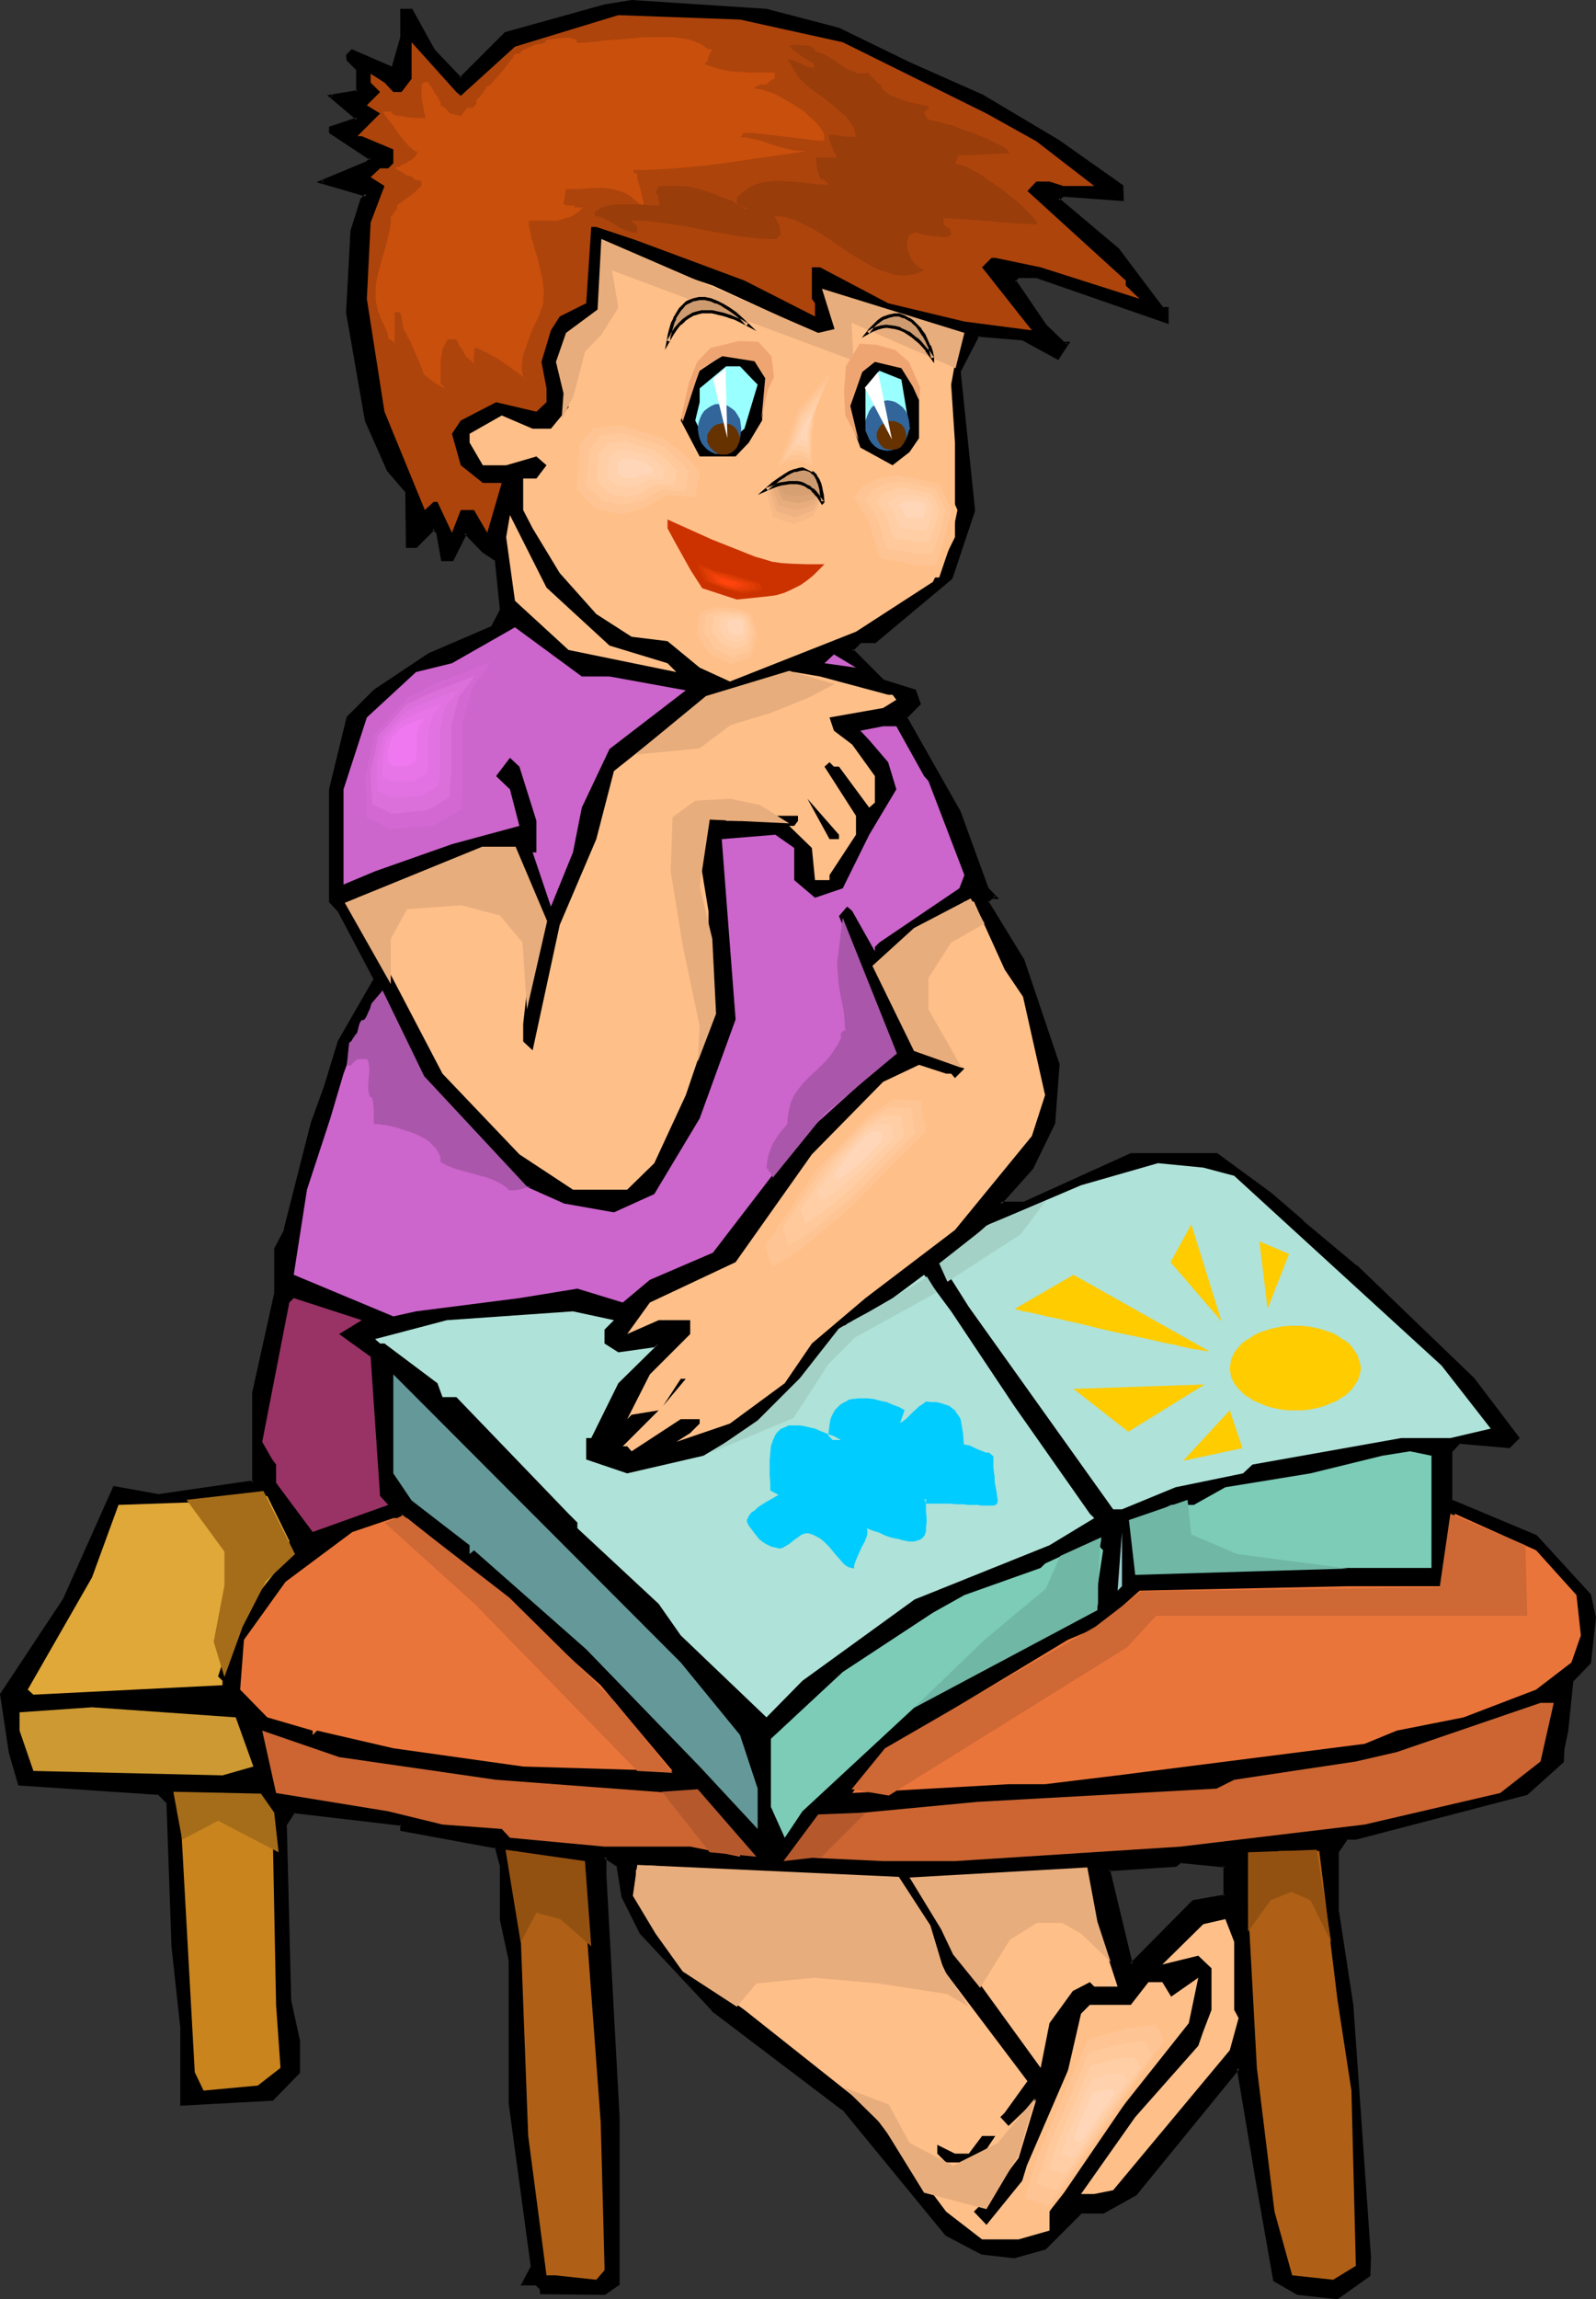 <?xml version="1.0" encoding="UTF-8" standalone="no"?>
<svg
   version="1.0"
   width="108.268mm"
   height="155.925mm"
   id="svg138"
   sodipodi:docname="Finger Painting 3.wmf"
   xmlns:inkscape="http://www.inkscape.org/namespaces/inkscape"
   xmlns:sodipodi="http://sodipodi.sourceforge.net/DTD/sodipodi-0.dtd"
   xmlns="http://www.w3.org/2000/svg"
   xmlns:svg="http://www.w3.org/2000/svg">
  <rect width="100%" height="100%" fill="#333333" stroke="none"/>
  <sodipodi:namedview
     id="namedview138"
     pagecolor="#ffffff"
     bordercolor="#000000"
     borderopacity="0.25"
     inkscape:showpageshadow="2"
     inkscape:pageopacity="0.0"
     inkscape:pagecheckerboard="0"
     inkscape:deskcolor="#d1d1d1"
     inkscape:document-units="mm" />
  <defs
     id="defs1">
    <pattern
       id="WMFhbasepattern"
       patternUnits="userSpaceOnUse"
       width="6"
       height="6"
       x="0"
       y="0" />
  </defs>
  <path
     style="fill:#000000;fill-opacity:1;fill-rule:evenodd;stroke:none"
     d="m 314.173,486.066 v -7.918 l -11.474,-1.131 -1.293,1.131 -17.131,1.131 5.656,24.239 16.161,-16.159 z M 215.105,7.433 l 18.101,9.049 18.585,8.08 19.555,11.635 16.323,11.473 v 3.393 l -15.03,-1.131 -1.293,1.131 15.192,12.766 10.343,13.897 1.131,1.293 h 1.293 V 82.411 L 265.69,70.777 h -4.525 l -1.131,1.131 7.919,11.635 4.687,4.525 h 1.131 l -2.424,3.555 -9.05,-4.686 -11.636,-1.131 -4.687,9.211 3.717,35.712 -5.818,17.452 -19.555,16.159 h -3.717 l -2.101,2.262 7.919,8.08 8.081,2.262 1.131,3.393 -3.394,3.555 13.737,24.239 6.949,19.553 2.263,2.424 h -0.97 l -1.293,0.97 9.373,15.028 9.05,26.824 -1.131,14.866 -5.656,11.473 -8.081,9.211 h 5.818 l 27.636,-12.604 h 21.979 l 13.737,10.18 8.242,6.948 13.737,11.473 30.06,28.925 11.313,15.19 -2.101,2.101 -12.767,-1.131 -2.263,2.424 v 12.604 l 21.979,9.372 13.737,14.866 1.293,5.656 -1.293,11.635 -4.687,4.686 -1.131,12.766 -1.131,4.525 v 3.393 l -9.373,8.08 -43.635,11.473 h -2.263 l -2.424,3.393 v 15.351 l 3.555,24.077 4.525,64.636 v 4.686 l -8.081,5.656 -10.343,-1.131 -5.818,-3.393 -4.525,-25.531 -4.687,-28.763 -26.504,32.318 -8.242,4.525 h -5.656 l -9.212,9.372 -7.919,2.262 -8.242,-1.131 -9.212,-4.686 -26.504,-32.157 -33.292,-25.37 -18.424,-19.876 -4.687,-9.211 -1.131,-7.918 -3.555,-2.262 v 4.525 l 3.555,62.213 v 42.822 l -3.555,2.262 h -16.161 v -1.131 l -1.293,-1.131 h -3.394 l 2.424,-4.686 -5.818,-41.529 v -36.843 l -2.101,-10.503 v -13.735 l -1.454,-4.848 -24.242,-4.525 v -1.131 l -27.636,-3.393 -2.101,3.393 0.97,45.084 2.424,10.342 V 531.15 l -6.788,6.948 -23.272,1.131 V 519.677 L 44.443,498.67 42.989,461.827 40.726,459.565 5.01,457.303 2.586,449.062 0.323,434.357 16.484,409.957 l 12.767,-28.763 11.474,2.262 23.11,-3.393 h 1.131 v -23.108 l 5.818,-25.37 v -11.635 l 2.424,-4.686 6.949,-27.47 3.394,-9.211 3.394,-11.635 9.212,-15.998 -9.212,-17.452 -2.263,-2.424 v -28.763 l 4.525,-18.421 6.949,-6.948 13.899,-9.211 16.161,-6.948 2.424,-4.686 -1.454,-12.604 -3.394,-2.262 -4.525,-4.686 -3.394,6.948 h -2.424 l -1.293,-6.948 -0.97,-1.131 -4.525,4.686 h -2.263 v -14.058 l -4.848,-5.656 -5.495,-12.604 -4.848,-27.632 1.131,-20.845 2.424,-8.241 1.293,-1.131 -11.636,-3.393 11.636,-4.686 0.97,-1.131 -10.343,-6.787 v -1.131 l 6.949,-2.262 -6.949,-5.979 6.949,-0.97 v -5.979 l -2.424,-2.262 v -1.131 l 1.131,-1.293 10.505,4.686 2.101,-8.08 v -6.948 h 2.586 l 5.656,10.342 6.949,7.272 11.636,-11.635 25.211,-6.948 6.949,-1.293 34.585,2.262 z"
     id="path1" />
  <path
     style="fill:#000000;fill-opacity:1;fill-rule:evenodd;stroke:none"
     d="m 314.496,486.389 v -8.564 l -11.959,-1.131 -1.455,1.131 h 0.323 l -17.616,0.97 5.98,25.531 16.484,-16.644 -0.162,0.162 8.404,-1.454 -0.485,-0.808 -8.242,1.454 -16,16.159 0.646,0.162 -5.818,-24.239 -0.323,0.485 17.292,-1.131 1.454,-1.131 -0.485,0.162 11.474,1.131 -0.323,-0.485 v 7.918 l 0.323,-0.485 z"
     id="path2" />
  <path
     style="fill:#000000;fill-opacity:1;fill-rule:evenodd;stroke:none"
     d="m 214.944,7.918 -0.162,-0.162 18.262,9.049 18.585,8.08 v 0 l 19.393,11.635 16.484,11.473 -0.323,-0.323 v 3.393 l 0.485,-0.323 -15.03,-1.131 -1.939,1.454 15.676,13.089 h -0.162 l 10.343,13.735 h 0.162 l 1.131,1.454 1.454,0.162 -0.485,-0.485 v 3.393 l 0.485,-0.485 -33.454,-11.473 h -4.848 l -1.454,1.293 8.081,12.119 4.848,4.525 h 1.293 l -0.323,-0.646 -2.586,3.717 0.646,-0.162 -9.05,-4.848 -11.959,-0.97 -5.01,9.534 3.717,35.873 v -0.162 l -5.818,17.29 0.162,-0.162 -19.555,16.159 h 0.323 -3.879 l -2.586,2.585 8.404,8.403 8.081,2.424 -0.323,-0.323 1.293,3.393 0.162,-0.323 -3.717,3.555 13.899,24.562 -0.162,-0.162 7.111,19.876 2.263,2.424 0.323,-0.808 h -1.131 l -1.616,1.454 9.535,15.351 v -0.162 l 8.889,26.663 v -0.162 l -1.131,15.028 0.162,-0.162 -5.656,11.473 v -0.162 l -8.727,9.857 h 6.788 l 27.797,-12.604 -0.162,0.162 h 21.979 l -0.162,-0.162 13.737,10.18 v 0 l 8.081,6.948 v 0 l 13.899,11.473 h -0.162 l 30.06,28.925 h -0.162 l 11.474,15.028 0.162,-0.485 -2.263,2.101 h 0.323 l -12.767,-1.131 -2.586,2.585 v 13.089 l 22.141,9.372 -0.162,-0.162 13.737,15.028 v -0.162 l 1.131,5.494 v 0 l -1.131,11.473 v -0.162 l -4.687,4.848 -1.293,12.766 v 0 l -0.97,4.525 v 3.555 -0.162 l -9.212,8.08 0.162,-0.162 -43.797,11.473 h 0.162 -2.424 l -2.747,3.555 v 15.513 l 3.717,24.077 v 0 l 4.525,64.636 v 4.686 l 0.162,-0.323 -8.242,5.656 h 0.323 l -10.182,-1.131 v 0 l -5.818,-3.393 0.162,0.323 -4.364,-25.531 -5.01,-29.733 -26.989,33.126 0.162,-0.162 -8.242,4.525 h 0.162 -5.818 l -9.373,9.372 0.162,-0.162 -7.919,2.262 h 0.162 l -8.242,-0.97 h 0.162 l -9.212,-4.686 0.162,0.162 -26.504,-32.318 -33.454,-25.531 v 0.162 l -18.262,-19.714 v 0 l -4.687,-9.211 h 0.162 l -1.293,-7.918 -4.202,-2.909 v 5.333 l 3.394,62.213 v 42.822 l 0.162,-0.323 -3.394,2.262 h 0.162 -16.161 l 0.323,0.323 v -1.293 l -1.455,-1.293 -3.555,-0.162 0.323,0.646 2.424,-4.686 -5.656,-41.691 v 0 -36.843 l -2.263,-10.503 v 0 -13.735 l -1.455,-5.171 -24.403,-4.525 0.323,0.323 v -1.454 l -28.282,-3.393 -2.424,3.555 1.131,45.407 2.263,10.342 v -0.162 8.08 l 0.162,-0.323 -6.788,6.948 h 0.323 l -23.272,1.131 0.485,0.323 v -19.714 l -2.263,-20.845 v 0 l -1.455,-37.004 -2.424,-2.424 -35.878,-2.424 0.323,0.323 -2.263,-8.08 v 0 L 0.808,434.195 0.646,434.519 16.969,410.28 v -0.162 l 12.606,-28.602 -0.323,0.162 11.474,2.101 23.11,-3.393 v 0 h 1.455 l 0.162,-23.431 v 0.162 l 5.656,-25.531 v -11.635 0.323 l 2.424,-5.009 6.949,-27.309 3.394,-9.211 3.394,-11.635 v 0 l 9.212,-16.159 -9.212,-17.775 -2.263,-2.424 0.162,0.323 v -28.763 0.162 l 4.364,-18.583 v 0.162 l 6.949,-6.787 h -0.162 l 14.06,-9.049 h -0.162 l 16.323,-7.11 2.424,-4.848 -1.455,-13.089 -3.555,-2.262 0.162,0.162 -4.848,-5.171 -3.717,7.433 0.323,-0.323 h -2.424 l 0.323,0.485 -1.131,-7.11 -1.454,-1.454 -4.848,4.848 0.323,-0.162 h -2.263 l 0.323,0.485 v -14.22 l -4.848,-5.656 v 0 L 94.381,107.62 v 0.162 L 89.533,79.988 v 0.162 L 90.664,59.304 v 0 l 2.424,-8.08 v 0.162 l 1.778,-1.616 -12.282,-3.555 v 0.646 l 11.636,-4.686 1.455,-1.454 -10.666,-7.11 0.162,0.323 v -1.131 l -0.323,0.485 7.596,-2.585 -7.434,-6.464 -0.162,0.808 7.273,-1.131 -0.162,-6.464 -2.424,-2.424 v 0.323 -1.131 0.323 l 0.97,-1.293 -0.323,0.162 10.828,4.686 -0.646,-0.646 0.646,-0.162 -10.828,-4.686 -1.455,1.454 0.162,1.454 2.424,2.424 v -0.323 5.979 l 0.323,-0.485 -7.757,1.293 7.434,6.302 0.323,-0.646 -7.273,2.424 v 1.616 l 10.505,6.948 v -0.646 l -1.131,1.131 0.162,-0.162 -12.767,5.333 12.767,3.717 -0.162,-0.808 -1.293,1.293 -2.586,8.241 -1.131,21.007 4.848,27.794 5.656,12.766 4.848,5.656 -0.162,-0.323 0.162,14.382 h 2.747 l 4.687,-4.686 h -0.646 l 1.131,1.131 -0.162,-0.323 1.293,7.272 h 3.071 l 3.555,-7.11 -0.646,0.162 4.525,4.686 3.394,2.262 -0.162,-0.323 1.293,12.766 0.162,-0.323 -2.424,4.686 0.162,-0.162 -16.161,6.948 v 0 l -14.06,9.372 -6.949,6.948 -4.525,18.583 v 28.925 l 2.263,2.424 v 0 l 9.212,17.452 v -0.323 l -9.212,15.998 -3.555,11.635 -3.394,9.372 -6.949,27.309 h 0.162 l -2.586,4.848 v 11.635 -0.162 l -5.656,25.531 v 23.108 l 0.323,-0.485 h -1.131 v 0 l -23.272,3.393 h 0.162 l -11.636,-2.101 -12.929,28.925 v 0 L 0,434.195 2.263,449.223 v 0 l 2.424,8.403 36.039,2.424 -0.323,-0.162 2.263,2.262 v -0.323 l 1.293,36.843 v 0.162 l 2.263,20.845 v 0 20.037 l 23.757,-1.293 6.949,-7.11 v -8.241 l -2.263,-10.342 v 0 l -1.131,-45.084 v 0.162 l 2.101,-3.232 -0.323,0.162 27.636,3.232 -0.323,-0.323 v 1.616 l 24.565,4.525 -0.323,-0.323 1.293,4.848 v -0.162 13.897 l 2.263,10.503 v -0.162 36.843 0 l 5.656,41.691 0.162,-0.323 -2.747,5.171 h 4.04 -0.162 l 1.131,1.131 -0.162,-0.323 0.162,1.454 16.646,0.162 3.717,-2.585 v -42.983 l -3.394,-62.213 v -4.525 l -0.646,0.323 3.394,2.262 -0.162,-0.323 1.293,8.08 4.687,9.372 18.424,19.714 v 0.162 l 33.454,25.37 v -0.162 l 26.504,32.318 9.212,4.848 8.404,0.97 8.081,-2.262 9.373,-9.372 -0.323,0.162 h 5.818 l 8.404,-4.686 26.504,-32.48 -0.808,-0.162 4.848,28.925 4.525,25.693 6.141,3.555 10.343,1.131 8.404,-5.979 0.162,-4.848 -4.525,-64.636 v 0 l -3.717,-24.239 v 0.162 -15.351 0.323 l 2.424,-3.555 -0.323,0.323 h 2.263 l 43.958,-11.473 9.373,-8.403 0.162,-3.555 v 0.162 l 0.97,-4.686 v 0 l 1.293,-12.604 -0.162,0.162 4.687,-4.848 1.293,-11.796 -1.293,-5.817 -13.899,-15.19 -21.979,-9.211 0.323,0.323 v -12.604 l -0.162,0.323 2.263,-2.424 -0.323,0.162 12.929,1.131 2.586,-2.585 -11.636,-15.351 -0.162,-0.162 -29.898,-28.763 h -0.162 l -13.737,-11.473 h 0.162 l -8.242,-7.11 v 0 l -13.899,-10.18 h -22.141 l -27.797,12.604 0.162,-0.162 h -5.818 l 0.162,0.808 8.242,-9.211 5.656,-11.635 1.131,-15.19 -9.05,-26.824 -9.212,-15.028 -0.162,0.485 1.131,-0.97 h -0.162 1.939 l -2.909,-3.07 0.162,0.162 -7.111,-19.553 v 0 L 232.559,183.729 v 0.323 l 3.555,-3.555 -1.293,-3.717 -8.242,-2.585 0.162,0.162 -8.081,-8.08 v 0.646 l 2.263,-2.262 -0.323,0.162 h 3.879 l 19.717,-16.482 5.818,-17.452 -3.717,-35.873 v 0.323 l 4.848,-9.372 -0.485,0.323 11.636,0.97 h -0.162 l 9.212,5.009 3.071,-4.686 h -1.778 l 0.323,0.162 -4.687,-4.525 v 0 l -7.919,-11.635 v 0.646 l 0.97,-1.131 -0.162,0.162 h 4.525 v 0 l 33.938,11.796 v -4.363 h -1.616 l 0.323,0.162 -1.131,-1.454 v 0 L 286.861,63.667 271.508,50.74 v 0.646 l 1.455,-1.131 -0.323,0.162 15.515,1.131 -0.162,-4.04 -16.484,-11.635 -19.555,-11.635 v 0 L 233.367,15.998 215.105,7.11 Z"
     id="path3" />
  <path
     style="fill:#000000;fill-opacity:1;fill-rule:evenodd;stroke:none"
     d="M 101.007,18.098 103.431,9.695 V 2.585 l -0.485,0.485 h 2.586 l -0.485,-0.323 5.818,10.503 7.273,7.433 11.798,-11.796 h -0.162 l 25.373,-6.948 v 0 l 6.788,-1.131 v 0 l 34.585,2.262 h -0.162 L 214.944,7.918 215.105,7.11 196.52,2.262 161.935,0 l -6.949,1.131 v 0 l -25.535,7.11 -11.636,11.635 h 0.485 l -6.788,-7.11 v 0 L 105.694,2.262 h -3.071 v 7.272 0 l -2.263,7.918 z"
     id="path4" />
  <path
     style="fill:#ad440c;fill-opacity:1;fill-rule:evenodd;stroke:none"
     d="m 216.075,10.827 36.847,18.26 12.767,7.11 14.868,11.473 h -7.919 l -3.555,-1.131 h -3.394 l -2.263,2.424 25.211,22.946 v 1.293 l 3.555,3.393 -25.373,-8.08 -11.636,-2.424 h -0.97 l -2.424,2.424 12.767,16.159 -17.292,-2.262 -19.555,-4.686 -17.454,-9.211 h -2.101 v 8.08 l 0.808,1.131 v 3.393 L 190.863,71.908 163.066,61.566 152.885,58.173 h -1.293 l -1.293,19.553 -6.788,3.393 -2.263,3.555 -2.424,8.08 1.293,6.787 v 3.555 l -2.586,2.424 -10.343,-2.424 -9.05,4.686 -2.263,3.393 2.263,8.08 5.656,4.525 h 4.848 l -3.717,12.766 -3.394,-5.817 h -3.394 l -2.263,5.817 -3.717,-7.918 h -0.97 l -2.263,2.101 -10.343,-25.208 -4.525,-28.925 0.97,-19.553 3.555,-9.372 -3.555,-2.262 2.424,-2.262 h 2.101 l 1.293,-1.293 v -3.555 l -8.081,-3.393 h -1.131 l 5.818,-5.817 -3.394,-2.101 3.394,-3.393 -2.424,-2.424 v -2.262 l 3.555,2.262 2.263,2.424 h 2.101 l 2.586,-3.393 v -9.372 l 11.474,12.766 1.131,0.97 13.899,-12.604 26.504,-8.08 31.191,1.131 z"
     id="path5" />
  <path
     style="fill:#ffbf89;fill-opacity:1;fill-rule:evenodd;stroke:none"
     d="m 210.257,85.805 h 4.848 v -4.686 l -2.424,-5.817 29.898,10.503 3.394,1.131 -2.101,11.635 0.97,14.866 v 24.239 l -5.656,11.473 -19.717,12.766 -32.322,12.766 -7.757,-3.555 -8.242,-6.787 -9.212,-1.131 -9.05,-5.817 -9.373,-10.503 -6.949,-11.473 -2.424,-4.686 v -8.08 h 3.394 l 2.586,-3.393 -2.586,-2.262 -7.757,2.262 h -5.98 l -3.394,-5.817 v -2.262 l 8.242,-4.686 7.919,3.393 h 4.687 l 4.525,-5.494 -2.263,-13.897 1.131,-3.555 10.343,-7.918 V 63.828 l 27.797,9.372 z"
     id="path6" />
  <path
     style="fill:#000000;fill-opacity:1;fill-rule:evenodd;stroke:none"
     d="m 196.52,96.147 -1.131,11.635 -3.394,5.656 -3.394,3.555 h -9.212 l -4.848,-9.211 4.848,-12.766 6.788,-4.525 8.081,2.262 z"
     id="path7" />
  <path
     style="fill:#000000;fill-opacity:1;fill-rule:evenodd;stroke:none"
     d="m 235.63,99.54 v 12.766 l -2.424,3.555 -4.364,3.393 -8.242,-4.525 -3.394,-9.211 4.687,-13.897 7.919,1.131 z"
     id="path8" />
  <path
     style="fill:#99ffff;fill-opacity:1;fill-rule:evenodd;stroke:none"
     d="m 192.964,97.278 1.293,1.293 -3.394,11.311 -5.818,4.848 h -3.394 l -3.394,-6.948 1.131,-4.686 v -3.555 l 6.788,-5.656 h 3.555 z"
     id="path9" />
  <path
     style="fill:#99ffff;fill-opacity:1;fill-rule:evenodd;stroke:none"
     d="m 233.206,109.882 -2.101,3.555 -2.263,1.293 h -3.394 l -3.555,-6.948 v -8.241 l 3.555,-4.525 5.656,2.262 z"
     id="path10" />
  <path
     style="fill:#ffbf89;fill-opacity:1;fill-rule:evenodd;stroke:none"
     d="m 156.279,165.469 14.868,4.525 2.263,2.262 -27.636,-5.656 -13.737,-12.604 -2.263,-16.321 0.97,-5.656 9.373,18.583 z"
     id="path11" />
  <path
     style="fill:#cc3200;fill-opacity:1;fill-rule:evenodd;stroke:none"
     d="m 193.611,142.685 2.263,0.646 2.101,0.646 2.263,0.323 2.263,0.162 4.364,0.162 h 4.525 l -1.455,1.454 -1.454,1.454 -1.616,1.293 -1.616,1.131 -1.939,0.97 -2.101,0.97 -2.101,0.646 -1.131,0.162 -1.293,0.162 -7.757,0.808 -8.889,-2.909 -2.909,-4.525 -3.879,-6.948 -2.101,-3.878 v -2.262 l 11.474,5.171 z"
     id="path12" />
  <path
     style="fill:#cc65cc;fill-opacity:1;fill-rule:evenodd;stroke:none"
     d="m 156.279,173.387 19.555,3.555 -19.555,15.028 -7.111,15.028 -2.263,11.473 -5.656,13.897 -4.687,-13.897 h 0.97 v -8.08 l -4.364,-13.897 -2.424,-2.262 -3.555,4.686 3.555,3.393 2.424,9.372 -17.292,4.686 -19.717,6.948 -8.081,3.393 v -24.4 l 5.98,-18.421 12.606,-11.635 9.212,-2.262 16.161,-9.211 17.131,12.604 z"
     id="path13" />
  <path
     style="fill:#cc65cc;fill-opacity:1;fill-rule:evenodd;stroke:none"
     d="m 211.388,169.994 2.424,-2.262 5.656,3.393 z"
     id="path14" />
  <path
     style="fill:#ffbf89;fill-opacity:1;fill-rule:evenodd;stroke:none"
     d="m 227.711,178.073 h 1.131 l 0.97,1.293 -3.394,2.101 -13.737,2.424 1.131,3.393 4.687,3.555 5.818,8.08 v 6.787 l -1.455,1.293 -7.757,-10.503 h -1.293 l -1.131,-1.131 -1.293,1.131 8.081,12.604 v 4.848 l -6.788,10.342 v 1.293 h -3.717 l -0.808,-8.241 -5.818,-5.656 h 1.293 l 0.97,-1.293 v -1.293 h -6.949 l -7.919,1.293 h -3.555 v -1.293 l -1.131,-0.97 h -3.394 l -2.263,11.635 2.263,13.735 v 30.056 l -5.818,17.129 -8.081,17.452 -6.949,6.787 h -13.899 l -13.737,-9.049 -19.717,-20.684 -21.818,-41.691 v -3.393 l 29.898,-11.635 h 10.505 l 6.788,18.583 -3.394,13.897 -1.293,11.473 v 4.525 l 2.424,2.262 6.949,-32.157 9.373,-21.976 4.525,-17.452 22.949,-18.26 16.161,-2.424 7.111,-4.686 6.626,1.131 z"
     id="path15" />
  <path
     style="fill:#cc65cc;fill-opacity:1;fill-rule:evenodd;stroke:none"
     d="m 236.923,198.919 1.131,1.293 9.212,24.077 -1.293,3.393 -20.525,13.897 -1.131,1.131 v 1.131 l -5.818,-10.342 -1.293,-1.131 -2.101,2.424 13.737,33.288 v 2.262 l -23.11,20.845 -22.949,29.894 -16.161,6.948 -6.949,5.817 -11.636,-3.555 -14.868,2.424 -26.504,3.393 -5.818,1.293 -25.535,-10.665 3.394,-21.815 5.98,-18.26 3.394,-11.473 4.687,-12.766 3.394,-4.686 v -1.131 l 5.656,6.948 8.242,15.028 24.08,25.208 10.505,4.686 12.767,2.262 10.343,-4.686 11.636,-19.391 9.212,-25.37 -3.555,-46.215 13.737,-1.131 4.848,3.393 v 8.241 l 5.333,4.525 7.111,-2.424 6.788,-13.735 6.949,-11.635 -2.101,-6.948 -4.848,-5.656 -2.263,-2.424 5.818,-1.131 h 3.394 z"
     id="path16" />
  <path
     style="fill:#000000;fill-opacity:1;fill-rule:evenodd;stroke:none"
     d="m 215.105,215.078 h -2.424 l -5.656,-10.342 8.081,9.211 z"
     id="path17" />
  <path
     style="fill:#ffbf89;fill-opacity:1;fill-rule:evenodd;stroke:none"
     d="m 257.609,248.527 4.687,6.948 5.656,25.208 -3.394,10.503 -19.717,24.077 -22.949,17.452 -13.737,11.635 -6.949,10.18 -14.06,10.342 -13.737,4.686 3.555,-2.262 2.424,-2.424 v -1.131 h -4.848 l -12.606,8.241 -1.131,-1.293 h -1.131 l 9.212,-9.211 -6.949,1.131 -1.131,1.131 5.818,-11.473 10.343,-10.342 v -3.555 h -8.081 l -8.081,3.555 5.818,-8.08 21.979,-10.342 19.555,-27.632 18.262,-18.583 9.212,-4.363 6.949,2.262 h 1.293 l 0.97,1.131 2.424,-2.424 -12.767,-5.817 -8.081,-17.129 1.293,-5.979 14.868,-10.18 4.687,-3.717 h 2.424 z"
     id="path18" />
  <path
     style="fill:#afe2d8;fill-opacity:1;fill-rule:evenodd;stroke:none"
     d="m 316.436,301.367 53.17,48.639 12.606,16.159 -10.343,2.424 h -12.606 l -38.14,6.787 -2.424,2.262 -17.292,3.555 -13.737,5.656 h -2.263 l -37.009,-51.871 -5.818,-9.211 -1.131,-1.293 11.474,-10.342 24.242,-10.342 19.717,-5.656 11.636,1.131 z"
     id="path19" />
  <path
     style="fill:#afe2d8;fill-opacity:1;fill-rule:evenodd;stroke:none"
     d="m 260.033,360.348 19.393,27.632 1.131,1.131 -11.474,6.948 -34.585,13.897 -28.767,20.845 -9.212,9.372 -21.979,-21.007 -5.656,-8.08 -20.848,-19.391 v -1.454 l -2.263,-2.262 -28.767,-29.894 h -3.555 l -1.293,-3.555 -13.575,-10.18 h -1.131 l -1.293,-1.131 18.424,-4.848 32.322,-2.262 10.505,2.262 -2.424,2.424 v 3.555 l 3.555,2.262 9.212,-1.293 1.131,-0.97 -10.343,10.18 -6.949,14.058 h -1.293 v 5.494 l 10.505,3.555 19.555,-4.525 11.636,-6.948 6.788,-4.686 13.899,-14.866 4.525,-5.817 7.111,-4.686 12.606,-9.372 6.949,9.372 z"
     id="path20" />
  <path
     style="fill:#993265;fill-opacity:1;fill-rule:evenodd;stroke:none"
     d="m 86.947,341.927 8.081,5.817 2.424,35.712 2.101,2.262 -19.393,6.948 -9.373,-12.604 v -4.686 l -0.97,-1.293 -2.586,-4.525 6.949,-35.712 1.131,-1.131 17.454,5.656 z"
     id="path21" />
  <path
     style="fill:#659999;fill-opacity:1;fill-rule:evenodd;stroke:none"
     d="m 189.732,444.699 4.525,13.735 v 10.342 l -14.868,-15.998 -29.09,-30.056 -28.767,-25.37 -1.131,0.97 v -2.262 l -14.868,-11.473 -4.687,-6.948 v -25.37 l 73.695,73.847 z"
     id="path22" />
  <path
     style="fill:#000000;fill-opacity:1;fill-rule:evenodd;stroke:none"
     d="m 170.016,360.348 4.525,-6.948 h 1.293 z"
     id="path23" />
  <path
     style="fill:#7cccb7;fill-opacity:1;fill-rule:evenodd;stroke:none"
     d="m 367.02,401.877 h -45.898 l -28.928,1.293 -1.131,-9.211 v -3.717 l 9.212,-4.525 h 5.818 l 8.081,-4.525 21.818,-3.555 18.424,-4.525 7.111,-1.131 5.495,1.131 z"
     id="path24" />
  <path
     style="fill:#e0a838;fill-opacity:1;fill-rule:evenodd;stroke:none"
     d="m 74.18,394.929 v 3.393 l -13.737,17.452 -4.525,13.897 1.131,1.131 v 1.131 l -48.484,2.424 -1.455,-1.293 16.484,-28.763 6.788,-18.583 32.161,-1.131 1.293,-1.131 h 4.687 z"
     id="path25" />
  <path
     style="fill:#ea753a;fill-opacity:1;fill-rule:evenodd;stroke:none"
     d="m 404.191,408.826 1.131,10.342 -2.424,6.948 -9.05,6.948 -18.585,7.11 -17.131,3.393 -8.242,3.393 -63.352,8.08 -18.585,2.262 h -9.373 l -40.08,2.262 9.212,-11.473 46.059,-27.794 8.081,-3.393 10.343,-9.211 53.17,-1.131 h 25.373 l 2.263,-18.583 20.848,9.372 z"
     id="path26" />
  <path
     style="fill:#ea753a;fill-opacity:1;fill-rule:evenodd;stroke:none"
     d="m 120.401,401.877 33.615,30.056 18.424,21.976 -38.302,-1.131 -33.292,-4.686 -19.555,-4.525 -1.131,1.131 v -1.131 l -11.636,-3.393 -6.949,-7.11 0.97,-12.766 10.666,-14.866 17.131,-12.766 10.505,-3.555 h 3.555 z"
     id="path27" />
  <path
     style="fill:#99cccc;fill-opacity:1;fill-rule:evenodd;stroke:none"
     d="m 286.538,407.694 1.131,-15.028 v 13.897 z"
     id="path28" />
  <path
     style="fill:#7cccb7;fill-opacity:1;fill-rule:evenodd;stroke:none"
     d="m 280.558,412.219 -46.059,25.37 -28.767,26.663 -4.525,6.787 -3.555,-7.918 V 445.668 l 18.424,-17.129 23.11,-15.19 8.081,-4.525 19.555,-6.948 1.131,-1.131 12.606,-5.817 2.263,2.424 z"
     id="path29" />
  <path
     style="fill:#cc6532;fill-opacity:1;fill-rule:evenodd;stroke:none"
     d="m 394.979,451.486 -10.343,8.08 -34.747,8.08 -47.191,5.656 -57.857,3.717 h -18.424 l -24.08,-1.131 6.626,-8.241 2.424,-2.101 39.272,-3.717 61.251,-3.393 4.525,-2.262 31.191,-4.686 10.505,-2.424 36.847,-12.604 h 3.394 z"
     id="path30" />
  <path
     style="fill:#cc9932;fill-opacity:1;fill-rule:evenodd;stroke:none"
     d="m 64.968,452.778 -7.919,2.262 -48.484,-1.131 -3.555,-10.342 v -4.686 l 18.585,-1.293 36.847,2.585 z"
     id="path31" />
  <path
     style="fill:#cc6532;fill-opacity:1;fill-rule:evenodd;stroke:none"
     d="m 127.188,456.172 45.251,3.393 h 6.949 l 10.343,12.766 v 3.555 l -12.767,-2.585 h -21.979 l -24.242,-2.262 -2.101,-2.262 -15.191,-1.131 -13.899,-3.393 -28.767,-4.686 -3.555,-15.998 19.717,6.787 z"
     id="path32" />
  <path
     style="fill:#c9841e;fill-opacity:1;fill-rule:evenodd;stroke:none"
     d="m 67.23,460.696 2.586,3.555 0.97,49.608 1.131,16.159 -5.818,4.525 -13.899,1.293 -2.263,-4.686 -3.394,-61.081 -1.131,-5.817 v -3.555 l 11.636,-1.131 6.788,1.131 z"
     id="path33" />
  <path
     style="fill:#af6016;fill-opacity:1;fill-rule:evenodd;stroke:none"
     d="m 154.016,543.916 0.97,36.843 v 1.131 l -2.101,2.424 -10.505,-1.131 h -2.263 l -4.687,-35.712 -2.263,-60.112 -1.131,-12.927 17.131,3.717 z"
     id="path34" />
  <path
     style="fill:#af6016;fill-opacity:1;fill-rule:evenodd;stroke:none"
     d="m 342.94,512.729 3.555,23.108 1.131,44.922 -5.818,3.555 -10.505,-1.131 -4.525,-16.321 -4.525,-36.843 -2.263,-41.529 v -12.604 l 8.081,-1.454 h 10.182 z"
     id="path35" />
  <path
     style="fill:#ffbf89;fill-opacity:1;fill-rule:evenodd;stroke:none"
     d="m 228.842,481.542 6.788,9.372 6.949,14.866 20.848,27.632 -5.818,8.08 -1.131,1.131 2.101,2.262 7.111,-6.787 -4.525,15.028 -6.949,9.211 -4.525,4.525 3.232,3.393 13.899,-17.129 5.818,-17.29 4.525,-19.714 2.263,-2.262 h 10.505 l 4.525,-5.817 h 3.555 l 2.263,3.717 6.949,-4.848 -2.424,11.635 -31.029,39.105 -4.687,9.211 v 4.848 l -7.919,2.262 h -9.373 l -9.212,-7.11 -19.717,-26.339 -31.999,-25.37 -16.323,-11.635 -9.05,-12.604 -2.424,-7.11 v -4.525 l 3.555,-1.131 48.484,3.393 z"
     id="path36" />
  <path
     style="fill:#ffbf89;fill-opacity:1;fill-rule:evenodd;stroke:none"
     d="m 286.538,509.174 h 1.131 -7.111 l -1.131,-1.131 -4.364,2.262 -5.98,8.241 -2.263,11.473 -24.242,-33.449 -2.263,-6.787 -4.687,-7.11 -1.131,-1.131 36.847,-1.131 1.293,-1.131 4.525,1.131 z"
     id="path37" />
  <path
     style="fill:#ffbf89;fill-opacity:1;fill-rule:evenodd;stroke:none"
     d="m 316.436,515.152 1.131,2.101 -2.263,8.241 -29.898,35.873 -4.848,0.97 h -3.394 l 13.899,-19.714 16.161,-18.26 1.293,-3.717 2.101,-5.494 v -10.665 l -3.394,-3.232 -9.212,2.262 10.505,-10.342 5.656,-1.293 2.263,5.817 z"
     id="path38" />
  <path
     style="fill:#000000;fill-opacity:1;fill-rule:evenodd;stroke:none"
     d="m 252.922,550.864 -6.949,3.393 h -3.394 l -2.263,-2.262 v -2.262 l 4.525,2.262 h 3.555 l 3.394,-4.525 h 3.394 z"
     id="path39" />
  <path
     style="fill:#ffcc00;fill-opacity:1;fill-rule:evenodd;stroke:none"
     d="m 332.112,339.826 h 1.616 l 1.778,0.162 1.616,0.323 1.454,0.323 1.455,0.485 1.454,0.485 1.293,0.646 1.131,0.808 1.131,0.646 0.97,0.808 0.808,0.97 0.646,0.97 0.646,0.97 0.323,1.131 0.323,1.131 0.162,0.97 -0.162,1.131 -0.323,1.131 -0.323,0.97 -0.646,0.97 -0.646,0.97 -0.808,0.808 -0.97,0.97 -1.131,0.646 -1.131,0.808 -1.293,0.485 -1.454,0.646 -1.455,0.485 -1.454,0.323 -1.616,0.323 -1.778,0.162 h -1.616 -1.778 l -1.616,-0.162 -1.616,-0.323 -1.455,-0.323 -1.454,-0.485 -1.455,-0.646 -1.293,-0.485 -1.131,-0.808 -1.131,-0.646 -0.97,-0.97 -0.808,-0.808 -0.808,-0.97 -0.485,-0.97 -0.485,-0.97 -0.162,-1.131 -0.162,-1.131 0.162,-0.97 0.162,-1.131 0.485,-1.131 0.485,-0.97 0.808,-0.97 0.808,-0.97 0.97,-0.808 1.131,-0.646 1.131,-0.808 1.293,-0.646 1.455,-0.485 1.454,-0.485 1.455,-0.323 1.616,-0.323 1.616,-0.162 z"
     id="path40" />
  <path
     style="fill:#ffcc00;fill-opacity:1;fill-rule:evenodd;stroke:none"
     d="m 309.971,346.29 -34.747,-19.553 -15.03,8.726 0.162,0.162 h 0.323 l 0.646,0.162 0.97,0.323 1.293,0.162 1.293,0.323 1.616,0.323 1.778,0.485 1.778,0.323 2.101,0.485 2.101,0.485 2.263,0.485 4.525,1.131 4.848,1.131 4.687,0.97 4.525,0.97 2.101,0.485 2.101,0.485 1.939,0.323 1.778,0.485 1.616,0.323 1.454,0.323 1.293,0.162 0.97,0.162 0.808,0.162 h 0.485 z"
     id="path41" />
  <path
     style="fill:#ffcc00;fill-opacity:1;fill-rule:evenodd;stroke:none"
     d="m 313.204,338.695 -13.091,-15.19 5.333,-9.695 z"
     id="path42" />
  <path
     style="fill:#ffcc00;fill-opacity:1;fill-rule:evenodd;stroke:none"
     d="m 308.84,354.854 -33.615,1.131 14.06,10.988 z"
     id="path43" />
  <path
     style="fill:#ffcc00;fill-opacity:1;fill-rule:evenodd;stroke:none"
     d="m 325.001,335.463 -2.101,-17.29 7.596,3.232 z"
     id="path44" />
  <path
     style="fill:#ffcc00;fill-opacity:1;fill-rule:evenodd;stroke:none"
     d="m 315.304,361.479 -11.959,12.927 15.191,-3.232 z"
     id="path45" />
  <path
     style="fill:#00ccff;fill-opacity:1;fill-rule:evenodd;stroke:none"
     d="m 231.913,361.479 -1.131,3.232 0.808,-0.485 0.808,-0.646 1.616,-1.616 1.778,-1.616 0.808,-0.485 0.808,-0.646 1.454,0.162 h 1.293 l 1.293,0.323 0.97,0.323 0.97,0.323 0.808,0.646 0.646,0.485 0.485,0.808 0.485,0.646 0.485,0.808 0.162,0.97 0.323,1.939 0.162,1.131 0.162,2.424 0.808,0.162 0.808,0.162 1.616,0.808 1.616,0.646 0.808,0.323 h 0.808 l 1.131,0.97 v 1.616 1.293 l 0.162,1.293 0.162,1.131 v 1.131 l 0.162,0.97 0.162,0.808 0.162,0.808 0.162,1.293 0.162,0.97 -0.162,0.646 v 0.162 l -0.162,0.162 -0.323,0.162 -0.323,0.162 h -0.485 -1.131 -0.808 -0.808 l -0.97,-0.162 h -1.131 -1.293 l -1.455,-0.162 h -1.455 l -1.778,-0.162 h -1.778 -2.101 -2.263 l -0.162,-0.485 v -0.162 l -0.323,-0.485 v 0 0 h 0.485 v 1.616 1.616 l 0.162,1.454 v 1.293 l -0.162,1.293 v 0.97 l -0.323,0.97 -0.485,0.646 -0.646,0.485 -0.485,0.162 -0.485,0.162 -0.646,0.162 h -1.293 l -0.808,-0.162 -0.808,-0.162 -1.131,-0.323 -0.97,-0.162 -1.293,-0.323 -1.293,-0.485 -1.293,-0.646 -1.616,-0.485 -1.616,-0.646 0.162,0.485 v 0.485 0.485 l -0.162,0.646 -0.485,1.293 -0.808,1.454 -1.293,2.909 -0.485,1.293 -0.162,0.646 v 0.646 l -0.646,-0.162 -0.646,-0.162 -0.646,-0.323 -0.646,-0.485 -1.131,-1.293 -1.293,-1.454 -1.293,-1.616 -1.454,-1.454 -0.808,-0.646 -0.808,-0.485 -0.97,-0.485 -0.808,-0.323 -0.646,-0.162 h -0.485 l -0.646,0.162 -0.485,0.162 -1.131,0.808 -1.131,0.808 -0.97,0.808 -1.131,0.646 -0.485,0.323 -0.646,0.162 h -0.485 l -0.485,-0.162 -0.808,-0.162 -0.646,-0.162 -1.293,-0.646 -0.97,-0.646 -0.808,-0.646 -0.485,-0.646 -0.646,-0.808 -0.485,-0.646 -0.485,-0.646 -0.485,-0.646 -0.323,-0.646 -0.162,-0.323 v -0.485 l 0.162,-0.323 0.162,-0.485 0.323,-0.485 0.485,-0.646 0.808,-0.485 0.808,-0.808 0.97,-0.646 1.293,-0.808 1.455,-0.808 1.616,-0.97 -2.101,-1.131 v -1.939 l -0.162,-1.939 v -3.878 l 0.162,-1.778 0.162,-1.778 0.485,-1.454 0.646,-1.454 0.323,-0.485 0.485,-0.485 0.485,-0.485 0.646,-0.323 0.808,-0.323 0.646,-0.323 h 0.97 0.97 0.97 l 1.131,0.162 1.293,0.323 1.454,0.323 1.455,0.646 1.616,0.646 1.778,0.646 1.778,0.97 h -0.97 -1.131 l -1.131,-1.131 0.162,-1.454 0.162,-1.293 0.162,-1.131 0.323,-0.97 0.485,-0.97 0.485,-0.808 0.646,-0.646 0.646,-0.646 0.808,-0.485 0.646,-0.323 0.808,-0.485 0.97,-0.162 1.616,-0.162 h 1.939 l 1.778,0.162 1.778,0.485 1.616,0.323 1.455,0.646 1.293,0.485 0.485,0.162 0.485,0.323 0.323,0.162 0.323,0.162 z"
     id="path46" />
  <path
     style="fill:#ce6835;fill-opacity:1;fill-rule:evenodd;stroke:none"
     d="m 218.337,458.596 8.565,-10.503 53.978,-31.187 11.798,-9.049 76.442,-0.97 2.747,-18.906 19.232,8.08 0.485,18.098 h -95.189 l -7.434,8.08 -61.089,37.974 z"
     id="path47" />
  <path
     style="fill:#70b7a5;fill-opacity:1;fill-rule:evenodd;stroke:none"
     d="m 282.497,393.959 -10.666,4.848 -3.717,8.403 -15.676,13.089 -18.101,17.452 47.029,-25.047 v -0.808 l 0.162,-0.97 v -1.131 -1.454 -1.616 l 0.162,-3.393 0.162,-3.555 0.162,-1.616 v -1.293 l 0.162,-1.293 0.162,-0.808 v -0.485 -0.162 -0.162 z"
     id="path48" />
  <path
     style="fill:#70b7a5;fill-opacity:1;fill-rule:evenodd;stroke:none"
     d="m 289.447,389.596 1.616,14.058 54.463,-1.616 -28.282,-3.717 -11.798,-5.009 -0.97,-8.888 z"
     id="path49" />
  <path
     style="fill:#a3d1c6;fill-opacity:1;fill-rule:evenodd;stroke:none"
     d="m 237.569,327.06 2.586,4.201 -20.848,11.473 -6.949,6.948 -8.889,13.735 -21.494,9.049 12.282,-8.403 10.828,-10.827 10.02,-12.766 h 0.162 l 0.162,-0.162 0.323,-0.162 0.485,-0.323 0.485,-0.162 0.646,-0.485 0.646,-0.323 0.808,-0.485 1.778,-0.97 2.101,-1.131 4.202,-2.424 2.263,-1.293 1.939,-1.293 1.939,-0.97 1.616,-1.131 0.808,-0.485 0.646,-0.323 0.485,-0.323 0.485,-0.323 0.323,-0.323 0.162,-0.162 v 0 z"
     id="path50" />
  <path
     style="fill:#a3d1c6;fill-opacity:1;fill-rule:evenodd;stroke:none"
     d="m 242.902,328.515 -2.101,-4.686 12.767,-10.019 14.545,-5.979 -6.464,8.564 z"
     id="path51" />
  <path
     style="fill:#ce6835;fill-opacity:1;fill-rule:evenodd;stroke:none"
     d="m 102.785,387.98 27.797,21.492 26.989,26.663 14.868,18.26 -9.05,-0.485 -41.696,-42.822 -23.11,-20.845 h 0.162 0.162 l 0.162,-0.162 0.485,-0.162 0.808,-0.323 0.97,-0.323 0.808,-0.323 0.646,-0.323 0.323,-0.162 v -0.162 -0.162 z"
     id="path52" />
  <path
     style="fill:#b5592d;fill-opacity:1;fill-rule:evenodd;stroke:none"
     d="m 178.904,458.596 15.03,17.29 -11.959,-1.131 -12.283,-15.513 z"
     id="path53" />
  <path
     style="fill:#b5592d;fill-opacity:1;fill-rule:evenodd;stroke:none"
     d="m 222.055,464.574 -11.313,11.311 -9.858,1.131 8.889,-11.958 z"
     id="path54" />
  <path
     style="fill:#e8ad7c;fill-opacity:1;fill-rule:evenodd;stroke:none"
     d="m 188.924,514.345 5.01,-5.979 14.707,-1.454 16.646,1.454 17.616,2.747 5.495,3.232 -6.464,-9.534 -3.394,-11.311 -8.081,-12.443 -67.069,-3.07 -1.131,7.918 5.818,9.695 6.949,9.695 z"
     id="path55" />
  <path
     style="fill:#e8ad7c;fill-opacity:1;fill-rule:evenodd;stroke:none"
     d="m 251.306,509.497 -6.949,-8.564 -3.071,-6.464 -8.081,-13.25 45.575,-2.585 2.586,13.897 3.394,10.342 -7.596,-7.272 -4.848,-2.747 h -6.464 l -6.949,4.363 z"
     id="path56" />
  <path
     style="fill:#e8ad7c;fill-opacity:1;fill-rule:evenodd;stroke:none"
     d="m 265.366,537.775 -4.202,14.543 -8.242,13.897 -16,-4.201 -10.666,-17.29 -9.858,-9.695 11.474,4.363 5.333,9.857 11.151,5.817 11.474,-5.817 z"
     id="path57" />
  <path
     style="fill:#ffbf89;fill-opacity:1;fill-rule:evenodd;stroke:none"
     d="m 278.78,519.192 11.798,-3.232 8.565,-1.131 2.586,4.848 -28.928,42.337 -5.818,7.433 -7.434,-2.101 3.717,-12.281 z"
     id="path58" />
  <path
     style="fill:#ffc493;fill-opacity:1;fill-rule:evenodd;stroke:none"
     d="m 279.103,522.586 4.848,-1.293 2.586,-0.646 2.424,-0.808 3.717,-0.323 3.555,-0.646 1.293,2.101 0.97,2.101 -12.282,17.937 -12.282,17.937 -2.424,3.232 -2.586,3.232 -3.071,-0.97 -3.071,-0.97 1.455,-5.171 1.616,-5.171 6.464,-15.351 z"
     id="path59" />
  <path
     style="fill:#ffc99b;fill-opacity:1;fill-rule:evenodd;stroke:none"
     d="m 279.265,525.979 4.202,-0.97 4.04,-1.131 3.071,-0.485 2.909,-0.323 0.97,1.616 0.97,1.778 -10.182,14.866 -10.02,14.705 -1.131,1.293 -0.97,1.293 -2.101,2.747 -5.172,-1.616 0.646,-2.101 0.646,-2.101 1.293,-4.363 z"
     id="path60" />
  <path
     style="fill:#ffcea5;fill-opacity:1;fill-rule:evenodd;stroke:none"
     d="m 279.588,529.534 3.232,-0.97 3.232,-0.808 2.424,-0.323 2.263,-0.162 0.808,1.131 0.808,1.454 -8.081,11.635 -7.919,11.473 -1.616,2.262 -1.778,1.939 -0.97,-0.162 -0.97,-0.485 -2.101,-0.485 1.131,-3.393 0.97,-3.393 4.364,-9.857 z"
     id="path61" />
  <path
     style="fill:#ffd1ad;fill-opacity:1;fill-rule:evenodd;stroke:none"
     d="m 279.912,532.928 2.263,-0.646 1.131,-0.323 1.293,-0.323 3.555,-0.323 0.323,0.97 0.485,0.97 -2.747,4.201 -2.909,4.201 -5.656,8.403 -0.646,0.808 -0.646,0.646 -1.293,1.616 -0.646,-0.162 -0.808,-0.323 -1.455,-0.485 0.808,-2.424 0.646,-2.424 3.232,-7.272 z"
     id="path62" />
  <path
     style="fill:#ffd6b7;fill-opacity:1;fill-rule:evenodd;stroke:none"
     d="m 280.235,536.321 2.909,-0.646 2.101,-0.323 0.646,1.131 -7.273,10.665 -1.455,1.939 -1.778,-0.646 0.808,-3.07 z"
     id="path63" />
  <path
     style="fill:#935111;fill-opacity:1;fill-rule:evenodd;stroke:none"
     d="m 129.613,474.108 20.363,2.909 1.616,21.815 -7.919,-6.948 -6.141,-1.616 -4.04,7.595 z"
     id="path64" />
  <path
     style="fill:#935111;fill-opacity:1;fill-rule:evenodd;stroke:none"
     d="M 319.991,495.115 V 474.755 l 17.616,-0.646 3.717,23.754 -5.333,-10.827 -4.848,-2.101 -5.333,2.101 z"
     id="path65" />
  <path
     style="fill:#a56d19;fill-opacity:1;fill-rule:evenodd;stroke:none"
     d="m 46.706,471.523 9.212,-4.848 15.515,8.08 -1.131,-10.18 -3.394,-4.848 -22.464,-0.485 z"
     id="path66" />
  <path
     style="fill:#a56d19;fill-opacity:1;fill-rule:evenodd;stroke:none"
     d="m 67.554,382.163 8.081,16.159 -7.434,6.948 -5.98,11.635 -4.687,12.927 -2.747,-9.049 2.747,-14.382 v -8.726 l -9.697,-13.25 z"
     id="path67" />
  <path
     style="fill:#ffbf89;fill-opacity:1;fill-rule:evenodd;stroke:none"
     d="m 239.185,280.037 -8.727,-0.485 -7.919,5.494 -15.353,15.836 -15.515,22.946 2.263,6.464 7.919,-4.848 16.484,-13.897 21.818,-22.3 v -0.162 -0.323 l -0.162,-0.485 v -0.646 l -0.485,-1.616 -0.162,-1.778 -0.323,-1.778 -0.162,-0.808 v -0.646 -0.808 l 0.162,-0.162 z"
     id="path68" />
  <path
     style="fill:#ffc493;fill-opacity:1;fill-rule:evenodd;stroke:none"
     d="m 236.6,282.138 -3.717,-0.162 -3.717,-0.323 -3.394,2.262 -3.394,2.262 -6.464,6.948 -6.626,6.625 -6.464,9.857 -6.626,9.534 0.808,2.909 0.97,2.585 3.394,-1.939 3.394,-2.101 6.949,-5.817 3.555,-2.909 3.555,-3.07 9.212,-9.534 9.535,-9.372 v -0.162 l -0.162,-0.162 v -0.485 l -0.162,-0.485 -0.323,-1.454 -0.323,-1.454 -0.162,-1.616 -0.162,-0.646 v -0.485 -0.485 -0.323 l 0.162,-0.162 z"
     id="path69" />
  <path
     style="fill:#ffc99b;fill-opacity:1;fill-rule:evenodd;stroke:none"
     d="m 234.014,284.077 -3.071,-0.162 -3.071,-0.162 -5.656,3.717 -5.333,5.656 -5.333,5.494 -5.495,7.918 -2.586,4.04 -2.747,4.201 1.454,4.363 5.656,-3.393 11.474,-9.695 7.596,-7.756 7.757,-7.918 v 0 -0.162 l -0.162,-0.485 -0.162,-0.323 -0.162,-1.131 -0.162,-1.293 -0.162,-1.293 -0.162,-0.97 v -0.646 l 0.162,-0.162 z"
     id="path70" />
  <path
     style="fill:#ffcea5;fill-opacity:1;fill-rule:evenodd;stroke:none"
     d="m 231.266,286.016 -4.687,-0.162 -2.263,1.454 -2.263,1.293 -4.202,4.525 -2.101,2.262 -2.101,2.101 -4.202,6.302 -4.202,6.302 0.646,1.778 0.646,1.778 0.97,-0.808 0.97,-0.646 2.101,-1.293 4.687,-3.717 4.525,-3.878 5.98,-6.14 5.98,-6.14 v 0 -0.162 l -0.162,-0.646 -0.162,-0.808 -0.162,-0.97 -0.162,-0.97 v -0.808 -0.323 -0.162 -0.162 z"
     id="path71" />
  <path
     style="fill:#ffd1ad;fill-opacity:1;fill-rule:evenodd;stroke:none"
     d="m 228.681,287.955 h -1.778 l -1.616,-0.162 -3.394,2.101 -2.909,3.232 -3.071,3.232 -3.232,4.525 -3.071,4.525 0.808,2.585 3.232,-1.939 3.232,-2.747 3.394,-2.747 4.364,-4.363 4.525,-4.525 v 0 l -0.162,-0.162 v -0.485 l -0.323,-1.454 -0.162,-0.646 v -0.485 -0.485 0 z"
     id="path72" />
  <path
     style="fill:#ffd6b7;fill-opacity:1;fill-rule:evenodd;stroke:none"
     d="m 226.095,290.056 -2.263,-0.162 -1.939,1.293 -3.879,4.04 -4.04,5.656 0.646,1.616 2.101,-1.293 4.04,-3.232 5.495,-5.656 v 0 l -0.162,-0.323 v -0.97 l -0.162,-0.485 v -0.485 z"
     id="path73" />
  <path
     style="fill:#aa56aa;fill-opacity:1;fill-rule:evenodd;stroke:none"
     d="m 135.107,304.114 h 0.485 0.485 l -1.293,0.323 -1.131,0.323 -1.455,0.323 h -1.616 l -0.808,-0.808 -0.97,-0.646 -1.131,-0.646 -0.97,-0.485 -2.263,-0.808 -2.424,-0.646 -2.263,-0.646 -2.424,-0.646 -2.263,-0.808 -0.97,-0.485 -1.131,-0.646 v -1.131 l -0.485,-1.131 -0.646,-1.131 -0.808,-0.808 -0.97,-0.97 -1.131,-0.808 -1.293,-0.646 -1.293,-0.646 -1.455,-0.485 -2.909,-0.97 -1.293,-0.323 -1.293,-0.323 -1.293,-0.162 -1.131,-0.162 h -1.131 v -1.778 -1.939 l -0.162,-1.778 -0.162,-0.808 -0.162,-0.646 h -0.485 l -0.323,-1.131 -0.162,-1.293 0.162,-2.585 0.162,-1.293 v -1.131 l -0.162,-1.131 -0.323,-1.131 h -2.586 l -0.97,0.808 -0.485,0.485 -0.162,0.323 h -0.485 -0.646 l 0.162,-1.293 0.162,-1.616 0.162,-1.616 0.162,-1.293 0.162,-0.162 0.323,-0.162 0.485,-0.808 0.646,-0.97 0.323,-0.323 0.162,-0.323 v -0.162 l 0.162,-0.485 0.162,-0.808 0.323,-0.97 0.323,-0.485 0.162,-0.162 h 0.485 l 0.323,-0.323 0.323,-0.485 0.646,-1.454 0.323,-0.646 0.162,-0.646 0.162,-0.485 0.162,-0.323 2.747,-3.232 10.666,21.976 z"
     id="path74" />
  <path
     style="fill:#aa56aa;fill-opacity:1;fill-rule:evenodd;stroke:none"
     d="m 216.075,235.277 -1.454,11.635 0.162,2.424 0.162,2.262 0.646,4.04 0.485,2.101 0.323,2.101 0.162,2.101 0.162,2.101 -0.485,0.162 -0.162,0.162 -0.485,0.485 v 0.808 0.485 l -0.808,1.616 -0.97,1.454 -0.97,1.454 -0.97,1.131 -2.263,2.262 -2.263,2.101 -1.131,1.131 -0.97,1.131 -0.97,1.293 -0.808,1.293 -0.646,1.454 -0.485,1.778 -0.323,1.778 -0.162,2.101 -0.97,1.131 -0.97,1.131 -0.97,1.454 -0.808,1.293 -0.646,1.616 -0.485,1.454 -0.323,1.616 -0.162,1.616 0.323,0.162 0.162,0.162 v 0.485 l 0.485,0.162 0.162,0.485 0.323,0.485 0.162,0.485 13.252,-16.321 18.585,-15.513 z"
     id="path75" />
  <path
     style="fill:#cc65cc;fill-opacity:1;fill-rule:evenodd;stroke:none"
     d="m 113.613,172.579 -8.565,4.363 -10.182,11.15 -2.586,12.766 0.485,12.443 6.949,3.07 13.252,-1.131 8.242,-4.686 v -0.323 -0.323 -0.323 l 0.162,-1.293 v -1.293 l 0.162,-2.909 0.162,-1.454 v -1.293 -16.967 l 2.586,-10.18 5.818,-8.08 z"
     id="path76" />
  <path
     style="fill:#d368d3;fill-opacity:1;fill-rule:evenodd;stroke:none"
     d="m 111.835,175.003 -3.717,1.939 -3.555,1.778 -4.364,4.848 -4.364,4.848 -0.97,5.333 -1.293,5.494 0.323,5.171 0.162,5.333 3.071,1.293 2.747,1.454 5.818,-0.485 5.818,-0.485 3.232,-2.101 3.555,-1.939 v -0.323 -0.162 -0.485 -0.97 l 0.162,-1.131 0.162,-2.424 v -1.131 -1.131 -14.543 l 2.424,-8.726 2.424,-3.393 2.424,-3.393 -6.949,2.747 z"
     id="path77" />
  <path
     style="fill:#db70db;fill-opacity:1;fill-rule:evenodd;stroke:none"
     d="m 110.058,177.75 -2.909,1.454 -3.071,1.454 -3.555,4.04 -3.555,3.878 -0.808,4.525 -1.131,4.525 0.162,4.201 0.323,4.363 2.424,1.131 2.424,1.293 4.525,-0.485 4.687,-0.485 2.909,-1.616 2.747,-1.778 v -0.162 -0.646 l 0.162,-0.646 v -0.97 l 0.162,-2.101 0.162,-0.97 v -0.808 -11.958 l 0.97,-3.555 0.808,-3.555 2.101,-2.747 2.101,-2.909 z"
     id="path78" />
  <path
     style="fill:#e272e2;fill-opacity:1;fill-rule:evenodd;stroke:none"
     d="m 108.28,180.336 -2.263,1.131 -2.424,1.293 -5.495,6.14 -0.808,3.555 -0.646,3.555 v 3.393 l 0.162,3.232 1.939,0.97 1.939,0.808 3.717,-0.162 3.555,-0.323 2.263,-1.293 2.263,-1.293 v -0.162 -0.485 -0.646 l 0.162,-0.646 0.162,-1.778 v -0.646 -0.646 -9.534 l 0.646,-2.747 0.646,-2.747 1.778,-2.262 1.616,-2.101 -4.687,1.616 z"
     id="path79" />
  <path
     style="fill:#e875e8;fill-opacity:1;fill-rule:evenodd;stroke:none"
     d="m 106.502,182.921 -1.616,0.97 -1.778,0.808 -2.101,2.262 -1.939,2.262 -0.485,2.585 -0.485,2.585 v 2.424 l 0.162,2.424 1.455,0.646 1.455,0.485 5.172,-0.323 3.232,-1.939 v 0 -0.323 -0.485 l 0.162,-0.646 v -1.131 -0.646 -0.485 -6.787 l 0.646,-1.939 0.485,-2.101 1.131,-1.616 1.293,-1.616 -3.394,1.293 z"
     id="path80" />
  <path
     style="fill:#ef77ef;fill-opacity:1;fill-rule:evenodd;stroke:none"
     d="m 104.724,185.507 -1.939,1.131 -2.586,2.747 -0.808,3.232 0.162,3.07 1.778,0.808 3.232,-0.162 2.101,-1.293 v -0.323 -0.646 l 0.162,-0.808 v -0.646 -4.04 -0.162 l 0.646,-2.585 1.454,-1.778 z"
     id="path81" />
  <path
     style="fill:#e8ad7c;fill-opacity:1;fill-rule:evenodd;stroke:none"
     d="M 100.199,252.244 88.402,231.398 123.633,217.017 h 8.565 l 8.081,19.068 -5.172,22.623 -1.131,-17.129 -5.818,-6.948 -9.858,-2.585 -13.899,0.97 -4.202,7.595 z"
     id="path82" />
  <path
     style="fill:#e8ad7c;fill-opacity:1;fill-rule:evenodd;stroke:none"
     d="m 252.438,236.731 -8.565,4.848 -5.818,9.049 v 8.08 l 8.565,15.028 -12.282,-4.363 -10.666,-21.815 10.666,-9.695 14.545,-7.595 z"
     id="path83" />
  <path
     style="fill:#e8ad7c;fill-opacity:1;fill-rule:evenodd;stroke:none"
     d="m 162.743,193.425 16.646,-1.616 7.919,-5.979 10.182,-3.07 9.697,-3.878 6.788,-3.555 -11.636,-3.393 -21.333,6.464 z"
     id="path84" />
  <path
     style="fill:#e8ad7c;fill-opacity:1;fill-rule:evenodd;stroke:none"
     d="m 202.338,211.038 -7.434,-4.686 -7.596,-1.616 -9.05,0.485 -5.818,4.201 -0.485,13.897 3.071,18.906 4.364,20.845 -0.485,9.049 4.687,-12.281 -0.97,-19.229 -3.232,-13.412 2.586,-17.129 z"
     id="path85" />
  <path
     style="fill:#326599;fill-opacity:1;fill-rule:evenodd;stroke:none"
     d="m 184.561,103.58 h 1.131 l 0.97,0.485 0.97,0.646 0.808,0.646 0.646,0.97 0.646,1.131 0.162,1.131 0.162,1.293 -0.162,1.293 -0.162,1.293 -0.646,1.131 -0.646,0.808 -0.808,0.808 -0.97,0.646 -0.97,0.485 h -1.131 -1.131 l -1.131,-0.485 -0.97,-0.646 -0.808,-0.808 -0.646,-0.808 -0.485,-1.131 -0.323,-1.293 -0.162,-1.293 0.162,-1.293 0.323,-1.131 0.485,-1.131 0.646,-0.97 0.808,-0.646 0.97,-0.646 1.131,-0.485 z"
     id="path86" />
  <path
     style="fill:#326599;fill-opacity:1;fill-rule:evenodd;stroke:none"
     d="m 227.549,102.61 1.131,0.162 0.97,0.323 0.97,0.646 0.808,0.646 0.808,0.97 0.485,1.131 0.323,1.293 0.162,1.131 -0.162,1.454 -0.323,1.131 -0.485,1.131 -0.808,0.97 -0.808,0.808 -0.97,0.646 -0.97,0.323 -1.131,0.162 -1.131,-0.162 -1.131,-0.323 -0.97,-0.646 -0.808,-0.808 -0.646,-0.97 -0.485,-1.131 -0.485,-1.131 v -1.454 -1.131 l 0.485,-1.293 0.485,-1.131 0.646,-0.97 0.808,-0.646 0.97,-0.646 1.131,-0.323 z"
     id="path87" />
  <path
     style="fill:#e8ad7c;fill-opacity:1;fill-rule:evenodd;stroke:none"
     d="m 143.996,107.296 0.485,-6.464 -1.939,-8.08 2.586,-7.433 8.081,-5.979 0.97,-18.098 55.594,24.077 4.202,-0.97 -3.232,-10.342 36.524,11.311 -2.263,9.049 -26.666,-11.635 0.485,9.695 -61.897,-23.108 1.616,9.534 -4.364,6.948 -4.202,4.363 -2.747,10.665 v 0 l -0.162,0.162 v 0.323 l -0.162,0.485 -0.485,0.97 -0.646,1.131 -0.485,1.131 -0.485,0.97 -0.323,0.485 -0.162,0.323 -0.162,0.323 z"
     id="path88" />
  <path
     style="fill:#ffbf89;fill-opacity:1;fill-rule:evenodd;stroke:none"
     d="m 181.005,128.627 1.616,-7.433 -5.98,-6.464 -4.687,-3.717 -13.899,-4.201 -7.434,0.97 -4.364,4.848 -1.131,13.897 5.98,5.817 7.434,1.778 6.949,-1.778 6.949,-4.04 z"
     id="path89" />
  <path
     style="fill:#ffc493;fill-opacity:1;fill-rule:evenodd;stroke:none"
     d="m 178.258,127.334 0.646,-3.232 0.646,-3.07 -2.424,-2.747 -2.586,-2.585 -2.101,-1.616 -1.939,-1.616 -5.98,-1.778 -2.909,-0.97 -2.909,-0.808 -3.232,0.485 -1.616,0.162 -1.616,0.162 -1.778,2.101 -1.778,1.939 -0.808,11.796 2.424,2.424 2.424,2.424 3.232,0.646 3.232,0.808 2.909,-0.808 2.909,-0.646 3.071,-1.778 2.909,-1.778 3.555,0.323 z"
     id="path90" />
  <path
     style="fill:#ffc99b;fill-opacity:1;fill-rule:evenodd;stroke:none"
     d="m 175.51,125.879 0.323,-1.293 0.162,-1.293 0.646,-2.424 -2.101,-2.262 -2.101,-2.101 -1.616,-1.454 -1.778,-1.131 -4.848,-1.454 -4.848,-1.454 -2.586,0.323 -2.747,0.323 -1.293,1.778 -1.616,1.616 -0.323,4.686 -0.323,4.686 4.04,3.878 2.586,0.646 2.586,0.485 4.848,-1.131 2.586,-1.454 2.424,-1.293 z"
     id="path91" />
  <path
     style="fill:#ffcea5;fill-opacity:1;fill-rule:evenodd;stroke:none"
     d="m 172.763,124.425 0.485,-1.939 0.162,-0.97 0.162,-0.97 -3.232,-3.232 -1.293,-0.97 -1.293,-0.97 -3.879,-1.131 -3.717,-1.131 -2.101,0.323 -2.101,0.162 -1.131,1.454 -1.293,1.131 -0.323,3.555 -0.162,3.555 1.616,1.616 1.616,1.616 4.04,0.808 3.879,-0.808 1.939,-1.293 1.778,-1.131 2.424,0.162 z"
     id="path92" />
  <path
     style="fill:#ffd1ad;fill-opacity:1;fill-rule:evenodd;stroke:none"
     d="m 169.854,122.971 0.323,-1.131 0.323,-1.454 -2.263,-2.262 -1.939,-1.454 -2.747,-0.646 -2.747,-0.808 -1.616,0.323 -1.454,0.162 -0.808,0.808 -0.97,0.808 -0.162,2.585 -0.162,2.424 1.131,1.131 1.131,0.97 1.616,0.162 0.646,0.323 h 0.808 l 2.909,-0.485 1.293,-0.808 1.293,-0.646 h 1.778 0.808 z"
     id="path93" />
  <path
     style="fill:#ffd6b7;fill-opacity:1;fill-rule:evenodd;stroke:none"
     d="m 167.107,121.678 0.485,-1.454 -1.454,-1.293 -1.293,-0.646 -3.394,-0.808 -1.939,0.162 -0.97,0.97 -0.323,2.585 1.455,1.131 1.939,0.323 1.778,-0.323 1.616,-0.808 z"
     id="path94" />
  <path
     style="fill:#ffbf89;fill-opacity:1;fill-rule:evenodd;stroke:none"
     d="m 216.075,127.172 2.747,-3.878 4.202,-2.101 6.141,-0.97 12.767,2.585 3.555,7.918 -1.939,9.211 -2.747,8.08 h -5.333 l -11.313,-2.262 -1.616,-4.686 -2.101,-6.948 z"
     id="path95" />
  <path
     style="fill:#ffc493;fill-opacity:1;fill-rule:evenodd;stroke:none"
     d="m 218.984,127.495 1.131,-1.454 1.131,-1.616 1.939,-0.808 1.778,-0.97 4.848,-0.808 5.656,0.97 2.586,0.646 2.747,0.485 1.616,3.393 1.616,3.393 -0.97,3.717 -0.97,3.878 -0.97,3.232 -1.131,3.393 h -4.687 l -4.687,-0.97 -4.848,-0.808 -0.646,-1.939 -0.646,-2.101 -0.97,-2.909 -0.808,-2.747 -1.939,-3.07 z"
     id="path96" />
  <path
     style="fill:#ffc99b;fill-opacity:1;fill-rule:evenodd;stroke:none"
     d="m 221.893,128.142 0.97,-1.293 0.97,-1.293 1.293,-0.646 1.616,-0.808 4.04,-0.646 4.525,0.808 4.525,0.97 1.293,2.747 1.293,2.585 -0.808,3.07 -0.646,2.909 -0.97,2.585 -0.97,2.747 h -3.717 l -1.939,-0.323 -1.939,-0.323 -4.04,-0.646 -0.485,-1.778 -0.646,-1.454 -0.646,-2.424 -0.808,-2.262 -1.454,-2.262 z"
     id="path97" />
  <path
     style="fill:#ffcea5;fill-opacity:1;fill-rule:evenodd;stroke:none"
     d="m 224.64,128.465 0.808,-0.808 0.808,-1.131 0.97,-0.485 1.293,-0.323 1.616,-0.485 1.616,-0.162 6.949,1.293 1.131,1.939 1.131,2.101 -1.293,4.525 -0.808,1.939 -0.646,1.939 h -2.909 l -3.071,-0.485 -1.616,-0.162 -1.455,-0.162 -0.485,-1.293 -0.485,-1.293 -0.485,-1.778 -0.646,-1.616 z"
     id="path98" />
  <path
     style="fill:#ffd1ad;fill-opacity:1;fill-rule:evenodd;stroke:none"
     d="m 227.549,128.95 0.485,-0.485 0.485,-0.646 0.97,-0.323 0.808,-0.485 1.131,-0.162 h 0.646 l 0.485,-0.162 5.172,0.808 1.616,2.747 -0.485,1.454 -0.323,1.616 -0.646,1.293 -0.485,1.293 h -2.263 l -2.263,-0.323 -2.263,-0.323 -0.162,-0.808 -0.485,-0.97 -0.323,-1.131 -0.485,-1.131 z"
     id="path99" />
  <path
     style="fill:#ffd6b7;fill-opacity:1;fill-rule:evenodd;stroke:none"
     d="m 230.297,129.434 0.646,-0.485 1.131,-0.485 1.455,-0.162 3.394,0.485 0.646,1.454 -0.485,1.293 -0.485,1.293 h -1.455 l -2.747,-0.162 -0.485,-0.808 -0.485,-1.293 z"
     id="path100" />
  <path
     style="fill:#ffbf89;fill-opacity:1;fill-rule:evenodd;stroke:none"
     d="m 197.651,134.121 -1.778,-6.787 1.455,-4.525 5.172,-2.101 6.949,1.454 1.778,5.171 -2.263,6.302 -5.818,2.424 z"
     id="path101" />
  <path
     style="fill:#f7ba87;fill-opacity:1;fill-rule:evenodd;stroke:none"
     d="m 198.298,132.666 -1.616,-5.656 0.646,-2.101 0.646,-1.939 2.424,-0.97 2.424,-0.808 1.616,0.485 1.616,0.162 3.232,0.646 0.808,2.262 0.97,2.262 -1.131,2.585 -1.293,2.585 -2.424,1.131 -1.293,0.485 -1.293,0.485 -2.747,-0.808 z"
     id="path102" />
  <path
     style="fill:#efb282;fill-opacity:1;fill-rule:evenodd;stroke:none"
     d="m 199.106,131.05 -1.616,-4.525 1.131,-3.393 4.525,-1.293 3.071,0.485 2.909,0.646 0.808,1.616 0.808,1.939 -0.97,2.101 -1.131,2.101 -2.263,0.97 -2.586,0.97 -2.263,-0.808 z"
     id="path103" />
  <path
     style="fill:#e8ad7c;fill-opacity:1;fill-rule:evenodd;stroke:none"
     d="m 199.752,129.596 -1.455,-3.717 0.97,-2.424 2.101,-0.646 2.101,-0.646 2.747,0.485 2.747,0.485 0.808,1.454 0.808,1.293 -0.97,1.778 -0.97,1.616 -2.101,0.808 -1.131,0.323 -1.131,0.323 z"
     id="path104" />
  <path
     style="fill:#dda577;fill-opacity:1;fill-rule:evenodd;stroke:none"
     d="m 200.56,128.142 -0.646,-1.293 -0.323,-0.808 -0.323,-0.485 0.808,-1.939 1.778,-0.323 1.939,-0.485 2.586,0.323 2.586,0.323 0.485,0.97 0.808,1.131 -0.808,1.131 -0.808,1.293 -1.939,0.485 -2.101,0.485 -1.939,-0.323 z"
     id="path105" />
  <path
     style="fill:#d6a072;fill-opacity:1;fill-rule:evenodd;stroke:none"
     d="m 201.207,126.687 -1.293,-1.778 0.808,-1.131 3.394,-0.485 4.525,0.485 1.293,1.131 -1.454,1.616 -3.555,0.646 z"
     id="path106" />
  <path
     style="fill:#ce9b70;fill-opacity:1;fill-rule:evenodd;stroke:none"
     d="m 196.52,125.556 1.616,-1.454 1.616,-1.293 1.454,-0.97 1.455,-0.808 1.131,-0.485 1.293,-0.323 h 0.97 l 0.97,0.162 0.808,0.323 0.646,0.485 0.646,0.808 0.646,0.97 0.323,1.131 0.485,1.293 0.162,1.454 0.162,1.778 -0.162,0.162 -0.485,-0.97 -0.646,-0.808 -0.646,-0.808 -0.646,-0.646 -0.646,-0.485 -0.808,-0.485 -0.808,-0.485 -0.808,-0.323 -0.808,-0.162 h -0.97 -0.97 l -1.131,0.162 -1.131,0.323 -1.131,0.323 -1.293,0.485 z"
     id="path107" />
  <path
     style="fill:#000000;fill-opacity:1;fill-rule:evenodd;stroke:none"
     d="m 196.358,125.072 0.485,0.646 1.616,-1.454 v 0.162 l 1.455,-1.293 1.616,-0.97 h -0.162 l 1.455,-0.808 1.131,-0.485 v 0.162 l 1.131,-0.323 v 0 l 0.97,-0.162 v 0 l 0.808,0.162 v 0 l 0.808,0.323 v 0 l 0.646,0.646 v -0.162 l 0.646,0.808 -0.162,-0.162 0.646,1.131 -0.162,-0.162 0.485,1.131 0.323,1.293 v 0 l 0.162,1.454 0.323,1.616 v -0.323 l -0.162,0.162 h 0.808 l -0.646,-0.808 -0.646,-0.97 v 0 l -0.646,-0.808 -0.646,-0.646 h -0.162 l -0.646,-0.485 v -0.162 l -0.808,-0.323 v 0 l -0.808,-0.485 v 0 l -0.808,-0.323 v 0 l -0.97,-0.162 v 0 h -0.97 -1.131 l -0.97,0.162 -1.131,0.162 h -0.162 l -1.131,0.323 v 0.162 l -1.293,0.485 -1.293,0.485 -2.101,1.778 3.717,-1.616 1.293,-0.485 v 0 l 1.131,-0.323 v 0 l 1.131,-0.162 0.97,-0.162 v 0 h 0.97 0.97 -0.162 l 0.97,0.162 v 0 l 0.808,0.323 -0.162,-0.162 0.808,0.485 v 0 l 0.646,0.485 v -0.162 l 0.808,0.646 h -0.162 l 0.646,0.646 0.646,0.808 v -0.162 l 0.646,0.97 0.808,1.293 0.646,-0.646 -0.162,-1.939 -0.323,-1.454 v -0.162 l -0.323,-1.293 -0.485,-1.131 -0.646,-0.97 v -0.162 l -0.646,-0.646 -0.808,-0.646 -0.97,-0.485 -0.97,-0.162 -1.131,0.162 -1.131,0.323 h -0.162 l -1.293,0.485 -1.293,0.808 v 0 l -1.455,0.97 -1.616,1.131 -0.162,0.162 -3.555,3.07 z"
     id="path108" />
  <path
     style="fill:#ffbf89;fill-opacity:1;fill-rule:evenodd;stroke:none"
     d="m 177.773,156.582 4.848,-1.616 6.949,0.485 3.717,1.454 1.616,6.14 -1.616,6.948 -6.464,1.939 -6.464,-3.07 -3.717,-5.817 z"
     id="path109" />
  <path
     style="fill:#ffc493;fill-opacity:1;fill-rule:evenodd;stroke:none"
     d="m 179.551,156.905 2.101,-0.646 1.939,-0.646 2.909,0.162 3.071,0.323 1.616,0.646 1.455,0.808 1.455,4.848 -1.455,5.979 -1.293,0.485 -1.455,0.485 -2.747,0.808 -2.586,-1.293 -1.454,-0.646 -1.293,-0.646 -1.616,-2.585 -1.616,-2.585 0.485,-2.585 z"
     id="path110" />
  <path
     style="fill:#ffc99b;fill-opacity:1;fill-rule:evenodd;stroke:none"
     d="m 181.167,157.551 1.778,-0.646 1.616,-0.485 2.586,0.323 2.424,0.162 1.293,0.485 1.293,0.485 0.485,2.101 0.485,2.101 -0.485,2.424 -0.485,2.424 -2.263,0.646 -2.263,0.808 -4.525,-2.262 -1.293,-2.101 -1.293,-1.939 0.323,-2.262 z"
     id="path111" />
  <path
     style="fill:#ffcea5;fill-opacity:1;fill-rule:evenodd;stroke:none"
     d="m 182.944,158.036 1.454,-0.485 1.131,-0.485 2.101,0.323 h 1.939 l 1.939,0.97 0.808,3.232 -0.323,1.778 -0.485,2.101 -1.778,0.485 -1.616,0.485 -1.939,-0.808 -1.616,-0.97 -2.101,-3.07 0.323,-1.778 z"
     id="path112" />
  <path
     style="fill:#ffd1ad;fill-opacity:1;fill-rule:evenodd;stroke:none"
     d="m 184.722,158.521 0.97,-0.323 0.97,-0.323 1.454,0.162 h 1.293 l 0.808,0.323 0.646,0.323 0.323,1.293 0.323,1.131 -0.646,2.909 -1.131,0.323 -1.455,0.323 -2.424,-1.131 -0.808,-1.293 -0.646,-1.131 0.162,-1.293 v -0.646 z"
     id="path113" />
  <path
     style="fill:#ffd6b7;fill-opacity:1;fill-rule:evenodd;stroke:none"
     d="m 186.5,159.006 1.131,-0.323 h 1.778 l 0.97,0.485 0.323,1.454 -0.323,1.778 -1.616,0.646 -1.616,-0.808 -0.808,-1.616 z"
     id="path114" />
  <path
     style="fill:#ce9b70;fill-opacity:1;fill-rule:evenodd;stroke:none"
     d="m 171.308,87.421 0.323,-1.293 0.323,-1.293 0.162,-1.131 0.485,-1.131 0.323,-0.97 0.485,-0.808 0.97,-1.454 0.485,-0.646 0.646,-0.646 0.485,-0.323 0.646,-0.485 1.293,-0.485 1.455,-0.162 h 1.293 l 1.455,0.323 1.616,0.485 1.616,0.808 1.616,0.97 1.454,1.131 1.778,1.454 1.455,1.454 -1.616,-0.808 -1.616,-0.808 -1.616,-0.646 -1.455,-0.485 -1.454,-0.323 -1.293,-0.162 -1.454,-0.162 -1.293,0.162 -1.131,0.162 -1.293,0.485 -0.97,0.646 -1.131,0.808 -1.131,0.97 -0.97,1.293 -0.97,1.454 z"
     id="path115" />
  <path
     style="fill:#000000;fill-opacity:1;fill-rule:evenodd;stroke:none"
     d="m 170.985,87.259 0.808,0.323 0.162,-1.454 v 0.162 l 0.323,-1.293 0.323,-1.131 v 0 l 0.323,-1.131 v 0 l 0.485,-0.97 h -0.162 l 0.485,-0.808 v 0 l 0.97,-1.454 v 0 l 0.485,-0.485 0.485,-0.646 v 0 l 0.646,-0.485 -0.162,0.162 0.646,-0.323 1.293,-0.646 -0.162,0.162 1.455,-0.323 v 0 h 1.293 v 0 l 1.455,0.323 v 0 l 1.454,0.646 v -0.162 l 1.616,0.808 h -0.162 l 1.616,0.97 1.616,1.131 v 0 l 1.616,1.293 1.455,1.616 0.485,-0.646 -1.616,-0.97 -1.616,-0.646 -1.455,-0.646 h -0.162 l -1.455,-0.485 -1.454,-0.323 v 0 l -1.455,-0.323 v 0 h -1.454 -1.293 v 0 l -1.293,0.323 -1.131,0.323 -0.162,0.162 -1.131,0.646 -1.131,0.808 v 0 l -0.97,0.97 v 0 l -1.131,1.293 v 0 l -0.97,1.454 v 0.162 l -0.97,1.616 -0.485,2.424 2.101,-3.717 v 0 l 0.97,-1.454 v 0 l 0.97,-1.293 v 0.162 l 1.131,-0.97 h -0.162 l 1.131,-0.808 1.131,-0.646 h -0.162 l 1.293,-0.323 h -0.162 l 1.293,-0.323 h -0.162 1.293 1.454 -0.162 l 1.455,0.323 h -0.162 l 1.455,0.323 1.616,0.485 h -0.162 l 1.616,0.485 1.616,0.808 4.04,2.101 -3.555,-3.393 -1.616,-1.454 v 0 l -1.616,-1.131 -1.616,-0.97 v 0 l -1.616,-0.808 v 0 l -1.616,-0.646 v 0 l -1.616,-0.323 h -1.293 -0.162 l -1.455,0.323 -1.293,0.485 -0.646,0.323 -0.646,0.646 v 0 l -0.485,0.485 -0.646,0.646 -0.97,1.616 v 0 l -0.485,0.808 v 0.162 l -0.485,0.97 V 82.411 l -0.323,1.131 v 0 l -0.323,1.131 -0.323,1.293 v 0.162 l -0.646,3.555 z"
     id="path116" />
  <path
     style="fill:#ce9b70;fill-opacity:1;fill-rule:evenodd;stroke:none"
     d="m 222.539,85.32 0.646,-0.808 0.646,-0.808 0.808,-0.646 0.646,-0.646 0.646,-0.485 0.646,-0.485 1.293,-0.485 1.454,-0.162 h 1.131 l 1.293,0.323 1.131,0.646 1.131,0.646 0.97,0.97 0.97,1.131 0.97,1.293 0.646,1.454 0.646,1.454 0.485,1.454 0.485,1.454 v 0.162 l -1.455,-2.101 -1.778,-1.778 -0.97,-0.97 -0.97,-0.808 -1.131,-0.646 -0.97,-0.646 -1.131,-0.485 -1.131,-0.323 -1.131,-0.323 h -1.293 l -1.131,0.162 -1.131,0.162 -1.293,0.646 z"
     id="path117" />
  <path
     style="fill:#000000;fill-opacity:1;fill-rule:evenodd;stroke:none"
     d="m 222.378,84.997 0.485,0.485 0.646,-0.808 v 0 l 0.646,-0.808 0.646,-0.646 v 0 l 0.646,-0.485 0.646,-0.485 v 0 l 0.808,-0.485 -0.162,0.162 1.293,-0.485 v 0 l 1.293,-0.323 v 0 h 1.131 v 0 l 1.131,0.485 v -0.162 l 1.131,0.646 v 0 l 1.131,0.646 h -0.162 l 1.131,0.97 0.808,1.131 v 0 l 0.808,1.293 v -0.162 l 0.808,1.454 0.646,1.454 v -0.162 l 0.485,1.616 0.323,1.454 v -0.162 0.162 l 0.808,-0.162 -1.454,-2.101 h -0.162 l -1.616,-1.939 -0.97,-0.97 h -0.162 l -0.97,-0.808 v 0 l -0.97,-0.808 h -0.162 l -0.97,-0.485 -1.131,-0.485 V 83.866 l -1.293,-0.323 v 0 l -1.131,-0.162 v 0 l -1.293,-0.162 v 0 l -1.131,0.162 h -0.162 l -1.131,0.323 v 0 l -1.293,0.485 -1.131,0.808 -1.455,1.616 2.909,-1.616 1.293,-0.485 h -0.162 l 1.293,-0.323 h -0.162 l 1.293,-0.162 h -0.162 l 1.293,0.162 h -0.162 l 1.131,0.162 v 0 l 1.131,0.323 v 0 l 1.131,0.485 0.97,0.646 v 0 l 0.97,0.646 v 0 l 0.97,0.808 v 0 l 0.97,0.808 1.778,1.939 h -0.162 l 2.263,3.07 v -1.454 l -0.323,-1.616 -0.485,-1.454 h -0.162 l -0.646,-1.454 -0.646,-1.454 v 0 l -0.97,-1.293 v -0.162 l -0.97,-0.97 -0.97,-0.97 -0.162,-0.162 -0.97,-0.646 h -0.162 l -1.131,-0.646 -1.293,-0.485 h -1.293 l -1.454,0.323 -1.455,0.485 v 0 l -0.808,0.485 v 0 l -0.646,0.485 -0.646,0.646 v 0 l -0.646,0.646 -0.808,0.808 v 0 l -1.939,2.424 z"
     id="path118" />
  <path
     style="fill:#c94f0c;fill-opacity:1;fill-rule:evenodd;stroke:none"
     d="m 118.3,29.733 -0.808,-0.162 -0.646,-0.162 -0.808,-0.162 -0.808,-0.162 V 28.925 l -0.323,-0.323 -0.485,-0.646 -0.808,-0.646 -0.323,-0.162 h -0.323 v -0.808 l -0.323,-0.646 -0.485,-0.97 -0.646,-0.808 -0.97,-1.778 -0.485,-0.485 -0.323,-0.646 h -0.97 l -0.646,0.646 v 0.323 0.485 1.131 1.293 l 0.162,1.454 0.323,1.293 0.162,1.293 0.162,0.485 0.162,0.323 v 0.323 l 0.162,0.162 h -1.778 -1.616 l -1.455,-0.162 -1.616,-0.323 h -0.646 l -0.646,-0.162 -0.485,-0.162 -0.485,-0.323 -0.162,-0.162 -0.162,-0.323 h -2.101 l 0.323,0.323 0.323,0.646 0.485,0.646 0.485,0.646 1.293,1.616 1.131,1.778 1.455,1.778 0.646,0.808 0.646,0.646 0.646,0.485 0.485,0.485 0.646,0.323 h 0.485 l -0.485,1.131 -0.485,0.485 -0.646,0.646 h -0.323 l -0.485,0.323 -0.808,0.646 -0.808,0.162 -0.646,0.485 -0.808,0.162 -0.323,0.162 h -0.162 l 0.323,0.162 0.323,0.323 0.646,0.323 0.485,0.323 1.293,0.808 0.646,0.162 0.646,0.162 1.131,0.97 h 0.485 0.646 l 0.323,0.646 v 0.485 0.162 l -0.162,0.162 -0.323,0.323 -0.323,0.323 -0.808,0.808 -0.97,0.808 -1.131,0.808 -0.97,0.646 -0.323,0.323 -0.323,0.323 h -0.323 l -0.162,0.162 -0.485,0.485 v 0.485 0.646 h -0.323 l -0.162,0.162 -0.323,0.646 -0.323,0.485 -0.162,0.323 h -0.323 v 1.454 l -0.162,1.454 -0.323,1.454 -0.323,1.454 -0.808,3.07 -0.97,3.232 -0.808,3.07 -0.323,1.616 -0.162,1.616 v 1.454 1.616 l 0.323,1.616 0.323,1.454 0.323,0.646 0.323,0.97 0.485,0.97 0.97,2.101 0.323,0.97 0.162,0.808 0.162,0.485 0.485,0.162 0.323,0.162 0.323,0.323 0.323,0.485 v -8.08 h 0.646 0.485 l 0.485,0.485 0.162,0.97 0.162,0.97 0.162,0.97 0.162,0.97 0.162,0.162 0.162,0.323 0.323,0.485 0.323,0.808 0.485,0.808 0.485,0.97 1.778,4.201 0.485,0.97 0.323,0.97 0.323,0.646 0.162,0.646 0.162,0.485 0.162,0.162 0.323,0.323 0.646,0.485 1.455,1.131 0.808,0.485 0.808,0.485 0.646,0.323 0.646,0.162 -1.131,-1.131 v -1.454 -1.454 -2.909 l 0.323,-1.454 0.162,-1.454 0.646,-1.293 0.646,-1.293 h 1.939 l 0.646,0.485 0.162,0.485 0.162,0.646 0.323,0.323 0.323,0.323 0.323,0.646 0.323,0.646 0.646,0.97 0.97,0.808 0.485,0.485 0.646,0.485 -0.162,-0.485 -0.162,-0.485 0.162,-0.97 v -0.97 l 0.162,-1.131 h 0.485 l 0.808,0.323 0.97,0.485 1.131,0.485 0.97,0.646 1.293,0.646 2.424,1.616 2.263,1.616 0.808,0.646 0.97,0.646 0.646,0.646 0.323,0.323 0.323,0.323 v 0.162 0 l -0.808,-0.97 -0.323,-0.97 -0.162,-1.293 v -1.131 l 0.162,-1.454 0.323,-1.454 0.485,-1.293 0.485,-1.454 1.131,-3.07 1.293,-2.747 0.646,-1.293 0.323,-1.131 0.485,-1.131 0.162,-0.97 v -1.293 l 0.162,-1.454 -0.162,-1.293 -0.162,-1.454 -0.646,-2.747 -0.646,-2.747 -0.808,-2.747 -0.323,-1.293 -0.485,-1.293 -0.162,-1.293 -0.323,-1.131 -0.162,-1.131 v -0.97 h 1.939 3.717 1.616 l 1.616,-0.485 1.778,-0.485 0.808,-0.485 0.808,-0.485 0.808,-0.646 0.808,-0.808 h -2.263 v -0.485 h -2.101 l -0.646,-0.485 0.162,-0.97 0.162,-0.808 0.162,-1.131 0.162,-0.808 h 2.586 l 2.586,-0.162 2.263,-0.162 h 2.263 l 2.263,0.323 1.131,0.323 1.131,0.323 1.131,0.485 1.131,0.646 1.131,0.97 1.131,0.97 1.131,0.485 v -0.97 l -0.323,-1.131 -0.485,-2.101 -0.646,-2.101 -0.162,-0.97 v -0.808 l -0.485,-0.162 -0.323,-0.162 -0.162,-0.323 -0.162,-0.323 5.495,-0.162 5.495,-0.323 5.495,-0.485 5.495,-0.646 5.656,-0.808 11.151,-1.616 5.656,-0.808 -2.263,-0.162 -2.263,-0.323 -2.263,-0.646 -2.263,-0.646 -2.101,-0.808 -2.101,-0.485 -2.101,-0.485 h -0.808 l -0.97,-0.162 h 0.323 l 0.323,-0.323 0.323,-0.323 v -0.323 h 2.747 l 2.747,0.323 5.656,0.646 2.747,0.323 2.586,0.323 2.586,0.323 h 2.263 -0.323 l -0.162,-0.162 -0.162,-0.162 v -0.162 l 0.162,-0.97 -0.485,-0.97 -0.646,-0.97 -0.808,-0.97 -0.97,-0.97 -1.131,-0.97 -1.131,-1.131 -2.747,-1.778 -2.747,-1.616 -1.455,-0.808 -1.454,-0.646 -1.131,-0.323 -1.293,-0.485 -1.131,-0.162 -0.97,-0.162 0.646,-0.485 0.97,-0.485 h 1.616 l 0.485,-0.485 0.485,-0.485 0.646,-0.323 0.485,-0.162 v -1.616 h -2.263 -2.263 -2.263 l -2.424,-0.162 -2.424,-0.162 -2.263,-0.485 -2.263,-0.646 -2.101,-0.808 h 0.323 0.162 l 0.162,-0.323 v -0.162 h 0.162 0.323 v -0.808 l 0.323,-0.808 0.808,-1.616 h -0.646 -0.485 l -0.646,-0.485 -0.646,-0.485 -0.808,-0.485 -0.808,-0.323 -1.778,-0.646 -1.939,-0.323 -2.263,-0.323 h -2.424 -2.424 -2.586 l -5.01,0.485 -2.424,0.162 -2.263,0.162 -2.263,0.323 -2.101,0.162 -1.778,0.162 h -1.455 V 10.665 10.342 L 147.552,10.18 147.228,10.019 146.743,9.857 146.097,9.695 h -1.454 l -1.616,0.162 -1.455,0.162 -1.131,0.162 -0.323,0.162 -0.323,0.162 v -0.162 0.646 h -0.323 l -0.323,0.162 -0.97,0.162 -0.97,0.162 -0.323,0.162 h -0.162 l -0.162,0.162 -0.485,0.162 -0.97,0.485 -0.646,0.162 -0.485,0.323 -0.485,0.323 v 0.485 h -0.646 -0.646 v 0 l -0.162,0.323 -0.323,0.162 -0.162,0.485 -0.808,0.97 -0.97,1.293 -0.808,1.131 -0.97,0.97 -0.323,0.485 -0.323,0.323 -0.162,0.162 -0.162,0.162 -0.162,0.162 -0.162,0.323 -0.646,0.646 -0.646,0.646 -0.323,0.162 h -0.323 l -0.162,0.323 -0.162,0.485 -0.808,1.131 -0.485,0.485 -0.323,0.485 -0.485,0.323 -0.162,0.162 v 0.485 0.485 l -0.485,0.646 -0.485,0.485 h -0.646 -0.646 l -0.323,0.323 -0.485,0.485 -0.323,0.485 z"
     id="path119" />
  <path
     style="fill:#993d0a;fill-opacity:1;fill-rule:evenodd;stroke:none"
     d="m 222.539,18.583 0.323,0.162 0.162,0.485 0.97,0.97 0.808,0.97 0.646,0.323 0.323,0.162 0.162,0.485 0.323,0.646 0.485,0.485 0.646,0.485 0.808,0.646 0.97,0.323 1.939,0.808 2.101,0.646 2.101,0.485 0.808,0.162 0.808,0.162 0.646,0.162 h 0.485 v 0.485 0.323 l -0.323,0.162 -0.485,0.162 -0.162,0.485 -0.162,0.323 0.162,0.162 0.162,0.162 0.162,0.323 0.162,0.485 0.485,0.485 h 0.323 l 0.485,0.162 0.97,0.162 1.293,0.323 1.454,0.485 1.616,0.323 1.616,0.646 3.555,1.293 3.394,1.293 1.616,0.808 1.293,0.646 1.293,0.646 0.97,0.646 0.646,0.646 0.162,0.323 0.162,0.162 -13.414,0.646 v 0.485 l -0.162,0.646 -0.323,0.485 v 0.485 l 0.97,0.162 1.131,0.323 1.131,0.485 1.454,0.808 1.616,0.808 1.454,1.131 3.232,2.101 3.232,2.585 1.455,1.131 1.454,1.293 1.131,1.131 1.131,1.131 0.808,0.97 0.646,0.808 v 0.646 l -2.909,-0.162 -2.909,-0.162 -5.98,-0.485 -6.141,-0.485 -3.071,-0.162 -2.909,-0.162 v 1.616 l 0.808,0.646 0.323,0.323 h 0.485 l 0.162,0.808 0.162,0.97 h -0.323 l -0.323,0.323 -0.485,0.162 h -0.323 -0.808 l -0.97,-0.162 -2.101,-0.162 -1.939,-0.323 -0.808,-0.162 -0.808,-0.323 h -0.646 l -1.131,0.646 -0.485,1.131 -0.162,1.454 0.162,1.131 0.485,1.454 0.485,1.131 0.97,1.131 0.97,0.808 1.293,0.808 -1.131,0.485 -1.293,0.485 -1.131,0.162 -1.131,0.162 h -1.293 l -1.293,-0.162 -1.131,-0.323 -1.131,-0.323 -2.424,-0.808 -2.424,-1.293 -2.424,-1.454 -2.424,-1.454 -4.687,-3.232 -2.424,-1.616 -2.424,-1.454 -2.424,-1.131 -2.263,-1.131 -1.293,-0.323 -1.131,-0.323 -1.131,-0.162 h -1.293 l 1.131,2.262 0.323,1.293 0.162,1.293 -0.323,0.162 -0.323,0.162 -0.323,0.323 v 0.323 h -2.424 l -2.424,-0.162 -4.525,-0.485 -4.687,-0.808 -4.525,-0.808 -4.687,-0.97 -4.525,-0.646 -4.848,-0.646 -2.424,-0.162 h -2.424 l 1.616,1.454 v 1.616 h -0.808 l -0.808,-0.162 -1.455,-0.485 -1.454,-0.646 -1.293,-0.808 -1.293,-0.808 -1.293,-0.646 -1.131,-0.485 -0.646,-0.162 h -0.646 V 54.941 54.295 l 0.646,-0.485 0.808,-0.485 0.97,-0.323 0.808,-0.323 1.131,-0.162 1.131,-0.162 h 2.263 2.424 l 2.263,0.162 2.263,0.162 h 0.97 0.97 l -0.162,-0.485 -0.162,-0.646 -0.162,-0.808 v -0.808 h -0.323 l -0.162,-0.162 V 49.447 49.124 l 0.162,-0.323 0.162,-0.323 v -0.323 l 0.162,-0.323 1.293,-0.162 h 1.293 2.586 l 2.424,0.162 2.424,0.485 2.263,0.646 2.263,0.808 2.263,0.97 2.424,0.808 0.323,0.323 0.485,0.323 0.97,0.646 0.97,0.646 0.485,0.162 0.485,0.162 -0.485,-0.646 h -1.131 l -1.131,-0.97 V 50.578 l 1.455,-1.293 1.293,-0.97 1.293,-0.646 1.455,-0.646 1.454,-0.323 1.293,-0.162 1.454,-0.162 h 1.455 l 3.071,0.162 3.071,0.323 3.071,0.323 3.071,0.162 v -0.162 l -0.162,-0.323 -0.646,-0.485 -0.646,-0.485 h -0.323 l -0.323,-0.162 -0.808,-2.585 -0.162,-1.454 -0.162,-1.293 h 5.495 l -0.323,-0.485 -0.323,-0.646 -0.646,-1.616 -0.646,-1.616 -0.162,-0.808 -0.162,-0.646 h 1.778 l 1.778,0.323 1.778,0.162 h 1.616 v -0.97 l -0.323,-1.131 -0.646,-1.131 -0.808,-1.131 -0.808,-0.97 -1.131,-0.97 -2.263,-1.939 -2.424,-1.939 -2.263,-1.616 -1.131,-0.808 -0.97,-0.808 -0.808,-0.808 -0.646,-0.646 -0.485,-0.485 -0.323,-0.646 -0.808,-1.293 -0.808,-1.454 -0.485,-0.646 -0.323,-0.485 0.808,0.162 0.808,0.162 1.778,0.808 1.778,0.808 0.808,0.162 0.808,0.162 v -0.646 -0.485 l -0.323,-0.162 -0.162,-0.162 -0.808,-0.485 -1.131,-0.646 -2.101,-1.454 -0.97,-0.808 -0.323,-0.323 -0.162,-0.323 -0.323,-0.162 V 11.635 h 0.808 l 1.131,-0.162 1.939,0.162 h 0.97 l 0.808,0.323 0.646,0.485 0.485,0.808 0.808,0.162 0.646,0.162 1.616,0.808 1.778,1.131 1.616,1.131 1.778,1.131 0.97,0.323 0.808,0.323 0.808,0.323 h 0.97 0.808 z"
     id="path120" />
  <path
     style="fill:#663200;fill-opacity:1;fill-rule:evenodd;stroke:none"
     d="m 185.53,108.428 0.808,0.162 0.808,0.162 0.646,0.323 0.646,0.485 0.485,0.646 0.323,0.646 0.323,0.808 0.162,0.808 -0.162,0.808 -0.323,0.646 -0.323,0.808 -0.485,0.485 -0.646,0.646 -0.646,0.323 -0.808,0.323 h -0.808 -0.808 l -0.808,-0.323 -0.646,-0.323 -0.646,-0.646 -0.485,-0.485 -0.485,-0.808 -0.323,-0.646 v -0.808 -0.808 l 0.323,-0.808 0.485,-0.646 0.485,-0.646 0.646,-0.485 0.646,-0.323 0.808,-0.162 z"
     id="path121" />
  <path
     style="fill:#663200;fill-opacity:1;fill-rule:evenodd;stroke:none"
     d="m 228.681,107.943 h 0.646 l 0.808,0.323 0.646,0.323 0.485,0.323 0.485,0.646 0.323,0.646 0.162,0.646 0.162,0.808 -0.162,0.646 -0.162,0.646 -0.323,0.646 -0.485,0.646 -0.485,0.485 -0.646,0.323 -0.808,0.162 h -0.646 -0.808 l -0.808,-0.162 -0.646,-0.323 -0.485,-0.485 -0.485,-0.646 -0.323,-0.646 -0.323,-0.646 v -0.646 -0.808 l 0.323,-0.646 0.323,-0.646 0.485,-0.646 0.485,-0.323 0.646,-0.323 0.808,-0.323 z"
     id="path122" />
  <path
     style="fill:#ffffff;fill-opacity:1;fill-rule:evenodd;stroke:none"
     d="m 186.015,94.369 0.485,17.937 -3.717,-15.19 z"
     id="path123" />
  <path
     style="fill:#ffffff;fill-opacity:1;fill-rule:evenodd;stroke:none"
     d="m 225.125,95.339 3.555,17.29 -6.949,-13.25 z"
     id="path124" />
  <path
     style="fill:#ffbf89;fill-opacity:1;fill-rule:evenodd;stroke:none"
     d="m 213.974,92.915 -2.424,6.464 -1.939,4.686 -1.293,7.756 v 9.211 l -2.909,-1.454 -3.717,-0.323 -3.394,1.939 2.586,-7.11 3.555,-10.019 z"
     id="path125" />
  <path
     style="fill:#ffc493;fill-opacity:1;fill-rule:evenodd;stroke:none"
     d="m 212.843,95.662 -0.97,2.747 -1.131,2.585 -0.808,2.101 -0.808,1.939 -0.485,3.232 -0.485,3.393 v 7.756 l -1.293,-0.646 -1.293,-0.646 -3.232,-0.162 -2.909,1.616 1.293,-3.07 1.131,-3.07 1.293,-4.201 1.616,-4.201 4.04,-4.686 z"
     id="path126" />
  <path
     style="fill:#ffc99b;fill-opacity:1;fill-rule:evenodd;stroke:none"
     d="m 211.711,98.247 -1.778,4.525 -1.293,3.232 -0.323,2.747 -0.485,2.585 v 3.232 3.393 l -0.97,-0.646 -1.131,-0.485 -1.293,-0.162 h -0.646 -0.646 l -1.131,0.646 -1.293,0.646 0.97,-2.424 1.131,-2.585 0.97,-3.393 1.293,-3.555 3.394,-3.878 z"
     id="path127" />
  <path
     style="fill:#ffcea5;fill-opacity:1;fill-rule:evenodd;stroke:none"
     d="m 210.58,100.833 -0.646,1.778 -0.646,1.778 -0.485,1.293 -0.646,1.293 -0.162,2.101 -0.323,2.101 v 2.585 l -0.162,2.585 -1.616,-0.808 -0.97,-0.162 h -1.131 l -0.808,0.485 -0.485,0.323 -0.485,0.323 0.808,-2.101 0.808,-1.939 1.616,-5.494 z"
     id="path128" />
  <path
     style="fill:#ffd1ad;fill-opacity:1;fill-rule:evenodd;stroke:none"
     d="m 209.449,103.418 -0.323,0.646 -0.162,0.646 -0.485,1.293 -0.162,0.485 -0.162,0.485 -0.323,0.97 -0.162,1.454 -0.323,1.454 v 1.939 l -0.162,1.939 -0.485,-0.162 -0.485,-0.323 h -0.808 l -0.808,-0.162 -1.455,0.808 0.646,-1.454 0.646,-1.616 0.646,-1.939 0.646,-1.939 1.939,-2.262 z"
     id="path129" />
  <path
     style="fill:#ffd6b7;fill-opacity:1;fill-rule:evenodd;stroke:none"
     d="m 208.318,106.004 -0.485,1.616 -0.485,1.293 -0.323,1.939 v 2.424 l -0.808,-0.485 h -0.97 l -0.808,0.646 0.808,-2.101 0.808,-2.424 z"
     id="path130" />
  <path
     style="fill:#efa572;fill-opacity:1;fill-rule:evenodd;stroke:none"
     d="m 175.025,108.104 4.364,-13.412 5.818,-3.393 8.242,1.293 2.747,4.363 -0.97,10.503 1.616,-7.433 1.616,-3.393 -0.646,-5.333 -3.394,-3.717 -5.01,-0.162 -7.273,1.778 -3.394,3.555 -2.101,5.333 -1.939,8.726 z"
     id="path131" />
  <path
     style="fill:#efa572;fill-opacity:1;fill-rule:evenodd;stroke:none"
     d="m 224.317,92.753 -3.232,2.585 -3.071,8.726 2.101,8.726 -3.394,-6.302 -0.323,-6.14 0.485,-6.464 3.555,-5.817 4.364,0.323 4.687,1.293 3.555,3.07 2.909,6.625 -0.323,3.232 -1.616,-3.555 -2.909,-4.686 z"
     id="path132" />
  <path
     style="fill:#cc3200;fill-opacity:1;fill-rule:evenodd;stroke:none"
     d="m 178.743,144.139 -0.97,-0.162 2.101,5.009 5.818,2.262 5.333,1.131 5.818,-0.808 -0.162,-1.939 -3.717,-0.97 -6.303,-2.101 -4.202,-0.97 z"
     id="path133" />
  <path
     style="fill:#d63802;fill-opacity:1;fill-rule:evenodd;stroke:none"
     d="m 180.035,144.947 h -0.646 -0.485 l 0.97,1.939 0.97,2.101 2.586,0.97 2.424,0.97 2.263,0.485 2.263,0.646 4.848,-0.808 v -0.808 l -0.323,-0.808 -0.646,-0.323 -0.808,-0.162 -1.455,-0.485 -2.747,-0.808 -2.747,-0.808 -1.616,-0.323 -1.939,-0.485 z"
     id="path134" />
  <path
     style="fill:#e03d05;fill-opacity:1;fill-rule:evenodd;stroke:none"
     d="m 181.167,145.755 h -0.97 l 0.808,1.616 0.808,1.616 4.202,1.778 3.717,0.808 1.939,-0.323 2.101,-0.323 -0.162,-0.646 -0.162,-0.646 -2.424,-0.808 -2.263,-0.646 -2.263,-0.808 -0.646,-0.162 -0.808,-0.162 -1.455,-0.323 -1.293,-0.485 z"
     id="path135" />
  <path
     style="fill:#ea3d07;fill-opacity:1;fill-rule:evenodd;stroke:none"
     d="m 182.136,146.563 h -0.646 l 1.293,2.424 1.616,0.808 1.616,0.646 0.646,0.162 0.808,0.162 1.455,0.323 1.616,-0.162 1.616,-0.323 -0.162,-0.485 v -0.646 l -0.97,-0.162 -1.131,-0.323 -1.616,-0.485 -1.778,-0.646 -1.131,-0.323 -0.646,-0.162 h -0.485 z"
     id="path136" />
  <path
     style="fill:#f4420c;fill-opacity:1;fill-rule:evenodd;stroke:none"
     d="m 183.268,147.371 h -0.485 l 0.485,0.808 0.323,0.97 0.646,0.323 0.646,0.162 1.293,0.485 0.97,0.323 0.97,0.323 1.293,-0.162 1.131,-0.323 v -0.323 l -0.162,-0.485 -1.455,-0.485 -2.424,-0.646 -0.97,-0.323 -0.808,-0.162 -0.646,-0.323 z"
     id="path137" />
  <path
     style="fill:#ff440c;fill-opacity:1;fill-rule:evenodd;stroke:none"
     d="m 184.561,148.179 h -0.323 l 0.323,1.131 1.616,0.646 1.293,0.162 1.455,-0.162 v -0.485 l -0.808,-0.323 -1.616,-0.485 -1.293,-0.323 z"
     id="path138" />
</svg>
